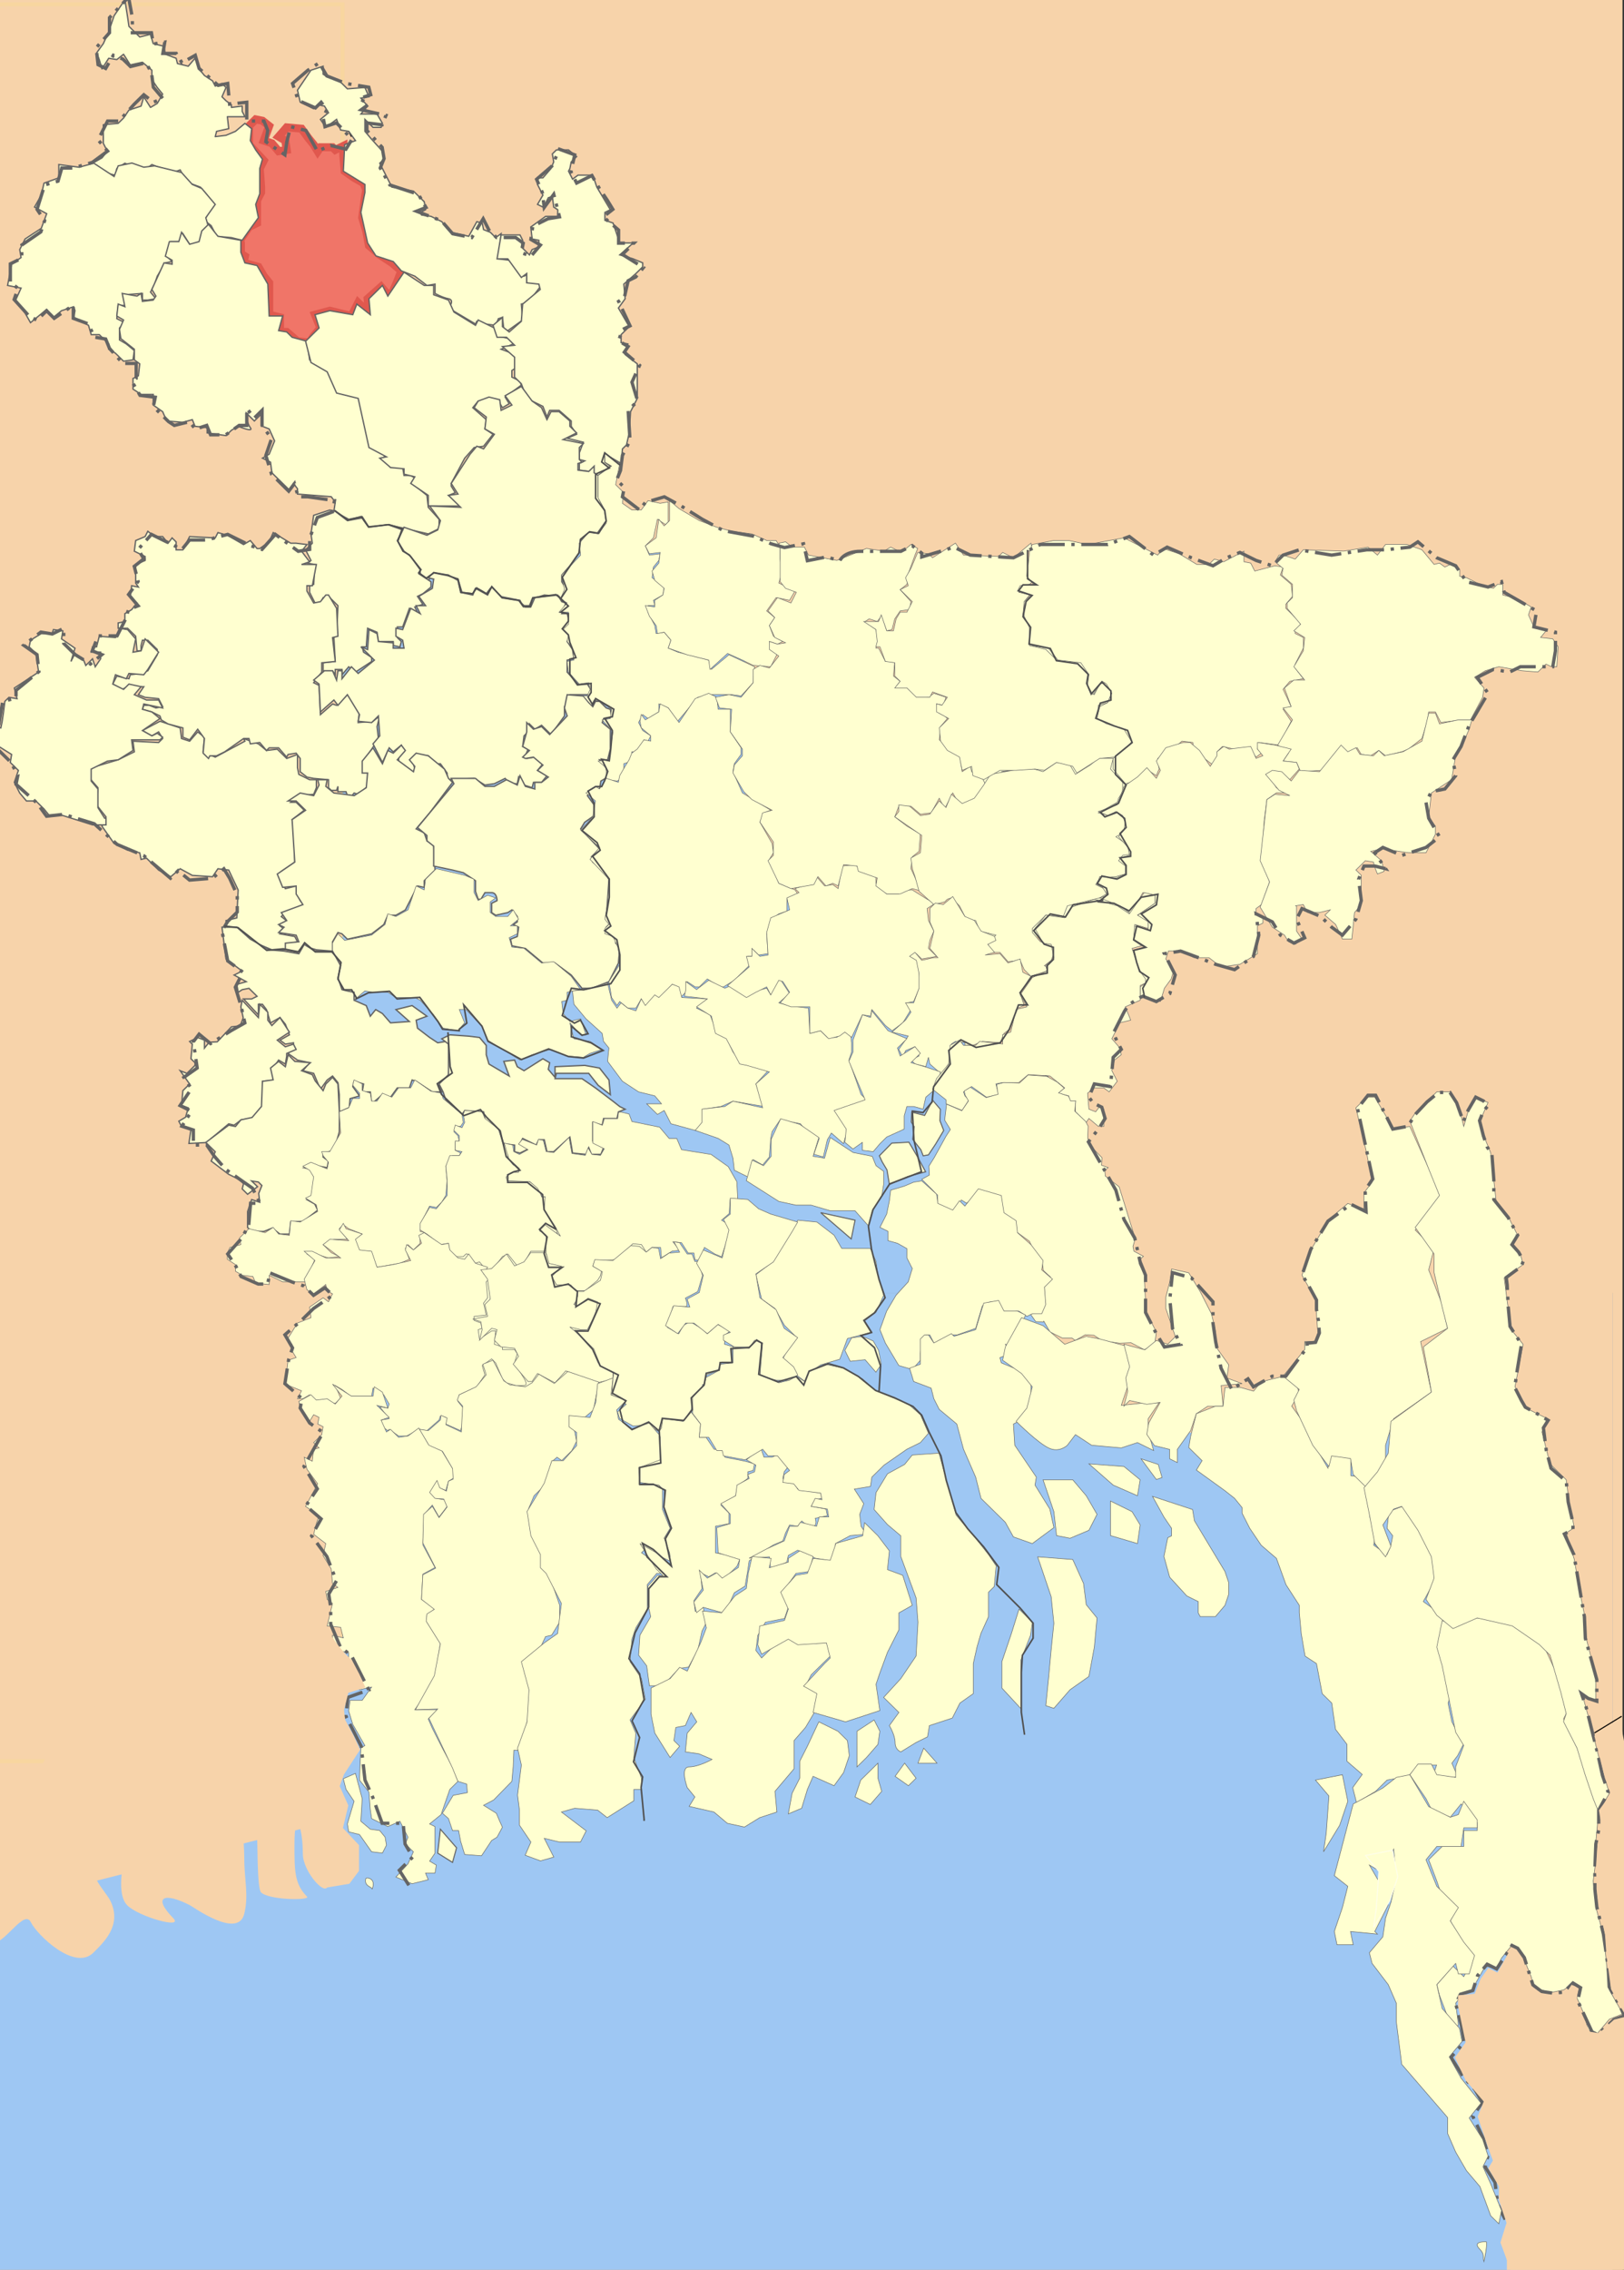<?xml version="1.0" encoding="utf-8"?>
<!-- Generator: Adobe Illustrator 15.0.2, SVG Export Plug-In . SVG Version: 6.00 Build 0)  -->
<!DOCTYPE svg PUBLIC "-//W3C//DTD SVG 1.1//EN" "http://www.w3.org/Graphics/SVG/1.1/DTD/svg11.dtd">
<svg version="1.1"
	 id="svg1895" xmlns:rdf="http://www.w3.org/1999/02/22-rdf-syntax-ns#" xmlns:svg="http://www.w3.org/2000/svg" xmlns:cc="http://creativecommons.org/ns#" xmlns:dc="http://purl.org/dc/elements/1.1/"
	 xmlns="http://www.w3.org/2000/svg" xmlns:xlink="http://www.w3.org/1999/xlink" x="0px" y="0px" width="1530.748px"
	 height="2138px" viewBox="0 0 1530.748 2138" enable-background="new 0 0 1530.748 2138" xml:space="preserve">
<rect x="0" y="0" width="1530.748" height="2138" fill="#333333" stroke="none"/>
<g id="layer2">
</g>
<g id="layer1">
</g>
<g id="layer3">
	<g id="g5728">
		<polyline id="rect2713_1_" fill="#F7D3AA" points="1529.352,2138 -6.081,2138 -6.081,-11.604 1529.352,-11.604 		"/>
		<polygon id="rect2263" fill="#9EC7F3" points="1029.254,1082.936 755.198,1384.848 266.741,967.373 540.795,665.46 		"/>
		<linearGradient id="rect2261_1_" gradientUnits="userSpaceOnUse" x1="93.474" y1="1683.609" x2="1627.129" y2="1683.609">
			<stop  offset="0" style="stop-color:#FFFFFF"/>
			<stop  offset="1" style="stop-color:#000000"/>
		</linearGradient>
		
			<rect id="rect2261" x="-12.774" y="1218.13" fill="#9EC7F3" stroke="url(#rect2261_1_)" stroke-opacity="0.063" width="1532.655" height="922.522"/>
		
			<rect id="rect2205" x="430.305" y="1131.888" fill="#FBFED1" stroke="#FFFF00" stroke-width="3.001" stroke-opacity="0.063" width="177.787" height="185.868"/>
		
			<rect id="rect2203" x="504.407" y="403.714" fill="#FBFED1" stroke="#FFFF00" stroke-width="3.001" stroke-opacity="0.063" width="67.145" height="124.286"/>
		
			<rect id="rect2201" x="910.121" y="575.143" fill="#FBFED1" stroke="#FFFF00" stroke-width="3.001" stroke-opacity="0.063" width="162.857" height="307.146"/>
		<rect id="rect2197" x="240.379" y="519.686" fill="#9EC7F3" width="462.344" height="635.201"/>
		<path id="path1881" fill="#FFFFD0" stroke="#646464" stroke-width="0.5" d="M1398.773,2130.5c-1.313-5.254,0.646-7.355-4-12
			c-6.256-6.255,1.069-7,6-7C1402.609,2111.5,1398.921,2130.131,1398.773,2130.5z"/>
		<path id="path1921" fill="#FFFFD0" stroke="#646464" stroke-width="0.5" d="M350.773,1779.5c0-2.466-7.859-2.564-6-10
			C345.151,1767.991,355.025,1768.871,350.773,1779.5z"/>
		<rect id="rect2269" x="-14.049" y="1641.604" fill="#F7D3AA" width="88.344" height="159.142"/>
		
			<rect id="rect2271" x="127.42" y="1645.164" fill="#CA936A" stroke="#FFFF00" stroke-width="3.001" stroke-opacity="0.063" width="88.571" height="137.144"/>
		
			<rect id="rect2265" x="-12.995" y="4.045" fill="#F7D3AA" stroke="#FFFF00" stroke-width="3.663" stroke-opacity="0.063" width="335.904" height="1654.951"/>
		<rect id="rect6157" x="991.552" y="1155.143" fill="#F7D3AA" width="525.714" height="194.286"/>
		
			<rect id="rect6159" x="1420.352" y="1143.943" fill="#F7D3AA" stroke="#CB9369" stroke-width="3.458" stroke-opacity="0" width="99.543" height="996.686"/>
		<path id="path2259" fill="#F7D3AA" stroke="#CB9369" stroke-width="0.988" stroke-opacity="0" d="M309.092,1709.692
			c0,9.064,0,43.316,0,64.651c0,14.897-23.655-10.679-23.655-28.285c0-26.359-7.885-44.299-7.885-8.082
			c0,25.02,0.214,36.59,11.828,48.489c3.658,3.75-36.162,3.345-43.368-4.04c-3.961-4.061-3.076-53.021-3.941-56.572
			c-4.416-18.104,3.991-40.209,0-56.569c-7.494-30.732-15.771,8.562-15.771,24.245c0,23.515,3.942,34.438,3.942,56.569
			c0,20.896,4.358,34.657,0,52.531c-5.892,24.146-47.862-6.344-51.255-8.082c-24.438-12.521-35.367-7.965-15.771,12.123
			c10.595,10.859-32.771-1.263-43.368-12.123c-11.601-11.891-2.186-47.612,0-56.572c4.841-19.847,0-47.892,0-68.691
			c0-3.802-31.519-8.038-15.771,24.245c8.987,18.426-2.118,46.617-11.827,56.569c-12.959,13.282,6.995,30.502,11.827,40.408
			c11.361,23.294-6.918,39.419-15.771,48.491c-17.916,18.359-53.601-16.938-59.138-28.286
			c-6.051-12.404-22.356,16.841-35.483,20.204c-17.5,4.482-3.94-32.898-3.94-44.449"/>
		<path id="path2172" fill="none" stroke="#000000" d="M19.852,236.313L19.852,236.313z"/>
		<path id="path2170" fill="none" stroke="#000000" d="M324.865,137.454L324.865,137.454z"/>
		<path id="path2173" fill="none" stroke="#000000" d="M331.22,128.694v-7.508h-3.813L331.22,128.694z"/>
		<path id="path3149" fill="none" stroke="#000000" d="M483.729,353.943L483.729,353.943z"/>
		<path id="path3150" fill="none" stroke="#000000" d="M303.26,630.498L303.26,630.498z"/>
		<path id="path3166" fill="none" stroke="#000000" d="M99.917,770.653L99.917,770.653z"/>
		<path id="path3173" fill="none" stroke="#000000" d="M266.404,895.791L266.404,895.791z"/>
		<path id="path3175" fill="none" stroke="#000000" d="M280.384,887.031L280.384,887.031z"/>
		<g id="g5219" transform="matrix(2.542,0,0,2.503,-20.817,-25.226)">
			<g id="g4167">
				<path id="path3168" fill="#FFFFD0" stroke="#646464" stroke-width="0.5" d="M46,321l1.5-3.5L44,313l0.5-6.5l-3-3.5l0.5-4l10-3
					l6-3l-0.5-4l9.5,0.5l1.5-1.5l-1.5-2.5l-2.5,1.5l-3.5-2l6.5-3.5L75,284l0.5,4l3,1l3-3.5l2.5,2l-0.5,5.5l4.5,2l11-6l-0.5-1l5.5,2
					l3,2.5l4-0.5l3.5,3.5l4-1.5v5l0.5,2.5l4,2h2.5v3l-1,2.5l-5.5,0.5l-3,2.5h2l3,3l-4.5,3.5l0.5,2.5l0,0l0.5,13.5l-5,3.5l-1,1.5l0,0
					l2.5,5l4-1l0.5,3l1,2.5l1.5,1.5l-6.5,2.5l-2,2l2.5,2l-3,1.5l2,1.5l-2,1.5l5.5,1l1,2l-4,1l-0.5,2h-5l-7-3l-4.5-4l-2-1l-3.5-1v-2
					l4-1l0.5-10.5l-3.5-7.5l-4-0.5l-2,3l-7.5-0.5L75,337l-3.5,3l-4.5-2.5l-4.5-4.5l-2,0.5L60,331l-4.5-1l-5-2.5L46,321z"/>
				<g id="g4150">
					<g id="g3158">
						<g id="g3153">
							<path id="path4167" fill="#F07568" stroke="#E0584E" stroke-width="3" d="M100.5,57.5L103,55l2.5,0.5l2.5,2l-2,5.5l3,1l2.5,3
								l3-0.5L114,63l-2.5-1.5l3-3.5l5.5,0.5l2.5,3.5l2,2.5L126,67l1-1.5h4.5l1,1l3-1.5v3.5l0.5,6l3.5,2.5l3.5,2l1,2.5l-0.5,3
								l-1,7.5l1.5,5l1,5.5l4,3.5l4.5,3l3.5,3l-1.5,4l-1.5,3.5l-1.5,2l-3-3.5l-5,4.5l0.5,5.5l-4-4l-2.5,5l-8-2l-5.5,1.5l2,5l-2.5,3
								L123,139l-4.5-0.5l-4-3.5H112v-5.5l-4-1v-12l-2-2.5l-2-3.5l-5.5-1.5l0.5-2.5l-1.5-1v-4L97,100l2-2.5l-1.5,2.5l3-4.5l3-1.5
								v-8.5l1.5-3v-2l-0.5-7l1.5-3l-5.5-6V57.5z"/>
							<path id="path2169" fill="#FFFFD0" stroke="#646464" stroke-width="0.5" stroke-linecap="round" stroke-linejoin="round" d="
								M46,36l-1-3.5L44,30l2.5-3.5l2-4.5l2-6l4-6l1,6.5L56,20l4,4l4-1l1,3.5l4,1l0.5,3l4,1.5l0.5,2l4,1l2.5-3l1.5,4l2,2.5l3,2l1,2
								l2.5-1L92,43l-1.5,3.5L92,48l2,1.5v1l4-0.5v2l1,2h-6.5l0.5,4.5l-4.5,1l-0.5,2l4-0.5l3.5-1.5l3.5-3l2.5,2L101,63l2,3.5
								l2.5,3.5l-1,3.5v5V83l-1.5,4l1,5l-2.5,3.5l-3.5,5l-4-1L88.5,99l-2-4L84,93l3-5.5l-2-4l-2.5-3l-4-1.5l-2-2L75,74l-2.5,1
								c0,0-0.625-0.5-2-1c-1.375-0.5-3.5-1-3.5-1l-2.5-1L62,74l-4-1l-3.5-1.5l-3,2L51,76c0,0-1.625-0.25-3.5-1c-1.875-0.75-4-2-4-2
								l-1-1.5l3.5-2l2-2.5l-1.5-3v-7l5.5-0.5l2-2l2-3l4.5-1.5l1-3.5l2.5,4l2.5-1.5l2-3.5l-2-2.5l-2-3v-3.5l-3.5-3l-4.5,1l-2.5-4
								l-2.5,2l-3-0.5L46,36z"/>
							<path id="path2192" fill="#FFFFD0" stroke="#646464" stroke-width="0.5" d="M19.5,131.5L17,127l-3-4l2-4.5l-5-1l1.5-8L16,107
								l-0.5-3l2-4l6-4l2-5.5L21,88l2.5-4.5l1-4.5l5.5-2v-5l7.5,1l5.5-1.5l7.5,5l1.5-4l5.104-1.072L61.5,73l4-0.5l10,2.5l4,4.5
								L83,81l5,6l-3.5,5l1,3.5L83,98l-1,4h-3.5L76,98l-1.5,3h-3l-1.5,5.5l2,2l-2.5,0.5l-3,5l-1,3l-1.5,3l2,2.5l-3,0.5h-2v-2.5
								l-6.5,0.5v4H52l-0.5,5l3,1.5l-2,2v4.5l2.5,1.5l3,2.5l-0.5,3.5L54,146l-3-3l-2.5-1.5v-2L45,136h-3l-1-3.5l-5.5-3L36,127
								l-0.5-1.5L31,127l-3,2.5l-2.5-3L19.5,131.5z"/>
							<path id="path2175" fill="#FFFFD0" stroke="#646464" stroke-width="0.5" d="M134.5,59l-1.5-4l-4,3l-2-3l3-2.5l-1.5-2.5
								l-2.5-0.5l-1.5,1.5l-5-2.5l-1-4.5l5-7.5L128,35v3l1.5,1l4.5,1.5l3,3l6.5-0.5l1.5,3.5l-3,0.5l2.5,3l-2.5,3h6l2,3.5l-0.5,1.5
								h-3l-3-3v4.5l2.5,3l4,4.5l0.5,3l-1.5,1.5l4.5,9l8,1.5l4,4l0.5,3l-2,1l0.5,1l3.5,0.5l4,2l3.5,4L182,99l3-5.5l2,0.5l0.5,2.5
								l2.5,1l2,2l2-1.5l-1,9.5l4,0.5l5.5,6l1-0.5v3h4.5l0.5,1.5l-4.5,6l-2.5,0.5l0.5,6l-5.5,4L195,134l-0.5-4.5L193,130l-1,2.5
								l-4-0.5l-3-1l-0.5,1l-10-6c0,0,2.5-3,0-3.5s-5-2-5-2V117l-3,0.5L162,114l-5-2l-3-3.5l-6.412-2.12l-3.088-4.88L142,90l1.5-7.5
								v-3l-8-5l0.5-10l4-1.5l-2.5-3.5L134.5,59z"/>
							<path id="path2174" fill="#FFFFD0" stroke="#646464" stroke-width="0.5" d="M85.5,94.5L83,97l-1,4l-3.5,1l-3-4.5l-1,3.5H71
								l-1.5,5.5L72,108v1.5l-3-0.5l-4.5,10l1.5,2.5l-1,1.5l-4,0.5l-0.5-3l-1.5,1l-5.5-1l1,5l-2.5-1l-0.5,4.5l2.5,1.5l-1.5,3.5
								l0.5,3.5l5,4v4l2,1.5l-0.5,4.5l-2,1v4l3,2H65v4l3.5,2.5l1.5,3.5l6,0.5l3.5-1l1,2.5L85,171v2l7,1l2-2l2.5-1.5
								c0,0,6,2.5,4.5,0.5c-1.5-2-1.5-5.5-1.5-5.5l3,3l3-3v5l2.5,1l2,4.5l-2,5l-2.5,1.5l3,1.5l0.5,4l6.5,6.5l1.5-2.5l1.5,2v2l12.5,1
								l1.5,2l-0.5,3.5l5.5,3l5-1l2.5,4l7-1l15,3.5l4-2v-3.5l-4-4.5l-0.5-4.5L161,192l1-2l-1.5-1H158l-0.5-3H153l-3-3.5l1.5-1l-5-3
								l-3.5-14l-2-5l-7.5-1.5l-3.5-8l-7-4.5l-1-7l-5.5-1.5l-2-2l-3-0.5l1.5-5.5h-5l-0.5-12l-4-7l-4.5-1l-1.5-4v-4.5L89,99
								L85.5,94.5z"/>
							<path id="path2176" fill="#FFFFD0" stroke="#646464" stroke-width="0.5" d="M167,200.5v-4l-6.5-4.5l1.5-2.5l-4-1v-2l-5-0.5
								l-4-3.5l2.5-0.5l-6.5-3.5l-4-18.5l-8-2l-3.5-8l-6-3.5l-2-8l5-5l-1.5-5l5.5-1.5l8.5,1.5l1.5-4l5,4l-0.5-6l5-5l2,4l6-9l7.5,5
								h3.5v3.5l5.5,2l2,4.5l8,5l1-2l6,3l1.5,1.5l-0.5,1.5l4.5,1l1.5,2l-4.5,2l4,1.5l1.5,2v3.5l-1.5,1v2.5l3,1.5l0.5,1.5l-2,1.5
								l-4,3l1.5,2.5l-2.5,1.5L193,161l-3-1l-0.5,1.5l-4-0.5l-2,2.5l5,4.5l-0.5,3.5l3,2l-3.5,4.5l-3.5,0.5l-3.5,4l-5,9.5v1l1.5,2.5
								l-2.5,1l5.5,4H167z"/>
							<path id="path3151" fill="#FFFFD0" stroke="#646464" stroke-width="0.5" d="M199,148v-3.5l-4.5-4l4.5-0.5l-3-3h-3.5l-1.5-4.5
								l3.5-3v3.5l2.5,2l4.5-4l0.5-6.5l6.5-5.5l-0.5-2l-4.5-0.5V113l-2,1.5l-5-7h-4l1.5-9h7l1,2l-0.5,2.5l3,3l1-2l2.5-1v-2.5
								l-2.5-0.5l-0.5-4.5l5.5-4h4.5V89l-1.5-1l-0.5-4l-1.5,0.5l-1,2l-1,1.5l-2-1l2-3.5l-1-2l-1-2V77h2l3-3.5l1-2.5l-0.5-3l1.5-1.5
								h4.5l3,2.5l-2,2l-0.5,2.5l-0.5,1l1.5,3l2-1.5h5.5l1.5,4.5l5,8.5l-2,1v3l3,1l2.5,7.5h5l-5,4.5l5,1.5l3.5,1.5v1.5L244,113
								l-4.5,4l0.5,5.5l-2.5,3.5l2,3.5l2,3.5l-3,3v3l2.5,0.5l-1,4l4.5,3.5v13l-2.5,5l-0.5,8l-1,4.5L239,179l-0.5,5.5L236,183l-3.5-2
								v3l2,1.5L230,189l-2-0.5v-2l-1,1l-4-0.5v-2.5l2-1l-2-0.5v-2.5l1.5-4l-6-1.5l3.5-1.5l-2-3v-2l-4.5-4H212l-1,2.5l-1.5-4l-6-3
								l-2-5.5L199,152V148z"/>
							<path id="path2177" fill="#FFFFD0" stroke="#646464" stroke-width="0.5" d="M158,208.5l8.5,3l4-2l1-3.5l-4-5.5L179,201
								l-4.5-4.5l3.5-0.5l-2.5-4l7-11l2.5-3l2.5,1l4-5.5l-3.5-2l0.5-4.5l-4.5-3.5l1.5-2.5l4-1.5l4,1l0.5,4l4-2l-2.5-3.5l6-3.5l4,5.5
								l3.5,2.5l2,4.5l1.5-3h3l4,3.5v2l2.5,2.5l-5,2.5l7.5,1.5l-1.5,1.5v4.5l1,1l-1.5,0.5v2.5l4,0.5l2-2v2.5l1.5,1v8l2.5,5.5
								l0.5,3.5l-3.5,5l-2.5-0.5l-3.5,3L223,218l-3.5,5l-3,3.5v2.5l1.5,2.5l2,0.5l-2.5,1.5l-1,3l-1-2L210,234l-4.5,1.5l-1,2.5H202
								l-1-2l-7.5-1.5l-2-2.5l-1.5-0.5l-1.5,2L186,232l-1.5-0.5l-1,2l-4-0.5l-1.5-5h-2l-1.5-1.5L169,226l-2,2.5l-3-2.5v-1.5l-4-5.5
								h-1.5l-2-2.5l-1-2.5L158,208.5z"/>
							<path id="path3152" fill="#FFFFD0" stroke="#646464" stroke-width="0.5" d="M132.5,259l-0.5-9l1-1l0.5-11l-3-3H128l-1,2h-2
								l-2-4v-2.5l1.5-0.5l0.5-7.5l-3-0.5l1.5-1l-2-4l2.5-2.5l-0.5-3.5l1-7l6-2l2,0.5l4.5,3.5l5.5-1l2.5,3.5l7-1l5.5,2l-2,4l2.5,4
								l2.5,2l3.5,5l-0.5,1.5l4.5,3v2l-3,2.5l-2,1l2,3l-3,1l1,2l-3-1.5l-2.5,7h-2v4l1.5,1.5l-0.5,2L154,253v-1.5h-5.5L148,248
								l-3.5-1.5l-0.5,7h-1.5l0.5,2l3,2v1.5l-4.5,3l-1.5,1l-2.5-2l-2.5,3v-2h-2.5v2l-1-1.5H128v-3L132.5,259z"/>
							<path id="path2179" fill="#FFFFD0" stroke="#646464" stroke-width="0.5" d="M127.5,263v-3.5l5-0.5l-1-9l2-0.5L133,239l-3-5
								h-1l-2,2.5l-2.5,0.5l-2.5-4.5v-2h2l1.5-8H120l3-1l-3-4l2-2.5l-4-0.5h-2l-6.5-4L108,214l-3.5,2.5h-1l-2.5-3l-2.5,1.5l-6-3.5
								l-3.5-1l-1,2l-9.5-0.5l-2.5,5h-2.5v-3l-1.5-1.5l-1.5,2l-2-2.5h-3l-2.5-2l-1,2l-3.5,1.5l0,0l-0.5,4l4,2v1.5l-3.5,1.5v7l1,1.5
								l-2.5-0.5l-0.5,4.5l2.5,2l-2,2.5l-2.5,1.5v3l-2.5,0.5v2h3.5l3,3L59,255h1.5v-2l0.5-2h2l3.5,3.5v2l-3.5,6l-2.5,1l-4,0.5
								l-0.5,1.5l-4.5-1l-1.5,3l3.5,2l2-1h6l-2,3l2.5,1l5,0.5l1.5,3l-2.5,0.5l-2.5-1h-2L61,277l3.5,1l3,1.5L68,281l2.5,1.5L76,284
								v3.5l2.5,1l3-4L84,288l-0.5,5.5l2,2l0.5-1h2.5l3-1.5l7-5h2l0.5,2l3.5-0.5l0,0l2.5,3l1-1h3.5l3,3.5l0.5-1l3-0.5l1.5,2v5l2.5,2
								l2.5,0.5l5.5,0.5v3l1,1h2l0.5-1.5v2h3l1,3l2-2.5l1.5,0.5l3.5-3v-5l-1.5-1v-3.5l4-6l1.5-2.5l-0.5-4.5l1-4l-2.5,2L141,282
								l0.5-4.5l-3.5-6h-1l-4,4l-1.5-0.5l-4.5,4l-0.5-11l-2-1L127.5,263z"/>
							<path id="path2180" fill="#FFFFD0" stroke="#646464" stroke-width="0.5" d="M67.5,280.5l-3-2.5l-3.5-1l0.5-2l7,1.5l-1.5-3
								h-4.5l-4.5-2l2.5-3l-4.5-1l-2,2l-4-2l1-3.5l4,1.5l1-2l5.5,0.5l1.5-2l4-6.5l-5-5l-1.5,4.5l-3,0.5l1-5l-3-3.5l-3-0.5L51,250
								l-6-0.5l-1,4h-1.5l-0.5,2h3.5v2.5l-2,3l-1-3l0,0l-2.5,2.5l-1-2.5l-3-2l-1.5,3l1.5-5l-5-3.5l0.5-3L28,247l-0.5,1.5h-4l-4,2.5
								l-0.5,2.5l2.5,2.5l1,7l-9,6l1,4l-3-0.5L10,274l-0.5,4L9,281.5L8.5,284L6,283.5L3.5,285l1.5,1.5l2.5,2l-0.5,2l5.5,3.5l-0.5,3
								l3,3l-1.5,4.5l2,4l2.5,3h3.5l3,3l2,2.5l3.5-0.5l12.5,4h5V318H47l-2.5-4v-7l-2.5-3v-4.5l6-3l4-0.5l0,0l5.5-3.5l-0.5-4h10.5
								l1-1l-2-1.5l-2,1l-3.5-2L67.5,280.5z"/>
						</g>
						<path id="path2184" fill="#FFFFD0" stroke="#646464" stroke-width="0.5" d="M127,278l-0.5-10.5l-2-1.5l4-3.5h3l1.5,3.5
							l0.5-3.5h1.5v3l3.5-4.5l2.5,2.5l6-5l-5-5l2.5,1l0.5-7.5l3,1.5l0.5,3l5.5,0.5v2h4l-0.5-3l-2.5-1.5v-3l2.5,0.5l3-8l3.5,2l-1.5-3
							h3.5l-2.5-3.5l5-3l0.5-3.5l-2-0.5l2-2l5.5,1l3.5,2l1,4.5l4.5,1l1-2.5l4.5,2.5l1.5-3l4,4l6,1l2.5,2.5h2l1.5-3.5l8.5-1l1.5,2.5
							l1.5,0.5l-1.5,4h2l1,3.5l-2,3l2,1.5l-1,2.5l2,3l0.5,3.5l-2.5,0.5v4.5l4,4.5h3.5l1.5,2.5l-1,1.5h-7l-1,1.5v3h-1v3.5l-5,7
							L209,283l-2.5,1.5l-2-2v2.5l-2,2l-0.5,4l2,1l-1,2.5l0.5,1l3-0.5l3,2.5l-2,2.5l3.5,2l-2,2.5h-3l-0.5,2l-3-1l-2-3L200,305h-3
							l-1.5-2l-4,2l-3.5,0.5l-4-2.5l-10,0.5V301l-2.5-3.5H170l-3-3l-4-0.5l-2,1.5l1,4l-0.5,1.5l-5.5-4.5v-2l2-1.5l-1-2.5l-3,2.5
							l-1.5-1.5L150,297l-3.5-7l2.5-3l-0.5-7.5L146,282l-5-0.5l0.5-2.5l-4.5-7.5l-3.5,4l-1.5-2L127,278z"/>
					</g>
					<path id="path3179" fill="#FFFFD0" stroke="#646464" stroke-width="0.5" d="M114,367.5V365l5-0.5l-1-2.5l-6.5-1l2-2l-2-1l3-1.5
						l-2-3l8-3l-2.5-4v-3l-5,0.5l-2-5l6.5-4.5l-1-16l5-3.5l-3.5-3.5h-3l4.5-3l5,1l2-4l-0.5-2h3.5L129,306l3,2.5l4,0.5l3.5,0.5l4.5-3
						l0.5-5.5h-2v-4.5l4-5l3.5,6l2-5l2,1l3-3l1.5,2l-3,3.5l6,4.5l0.5-2l-2-2.5l2.5-2.5l4.5,1l3,2.5l3,2.5l1.5,3.5l1.5,1.5l-8.5,11.5
						l-5,6l3,1.5l1,3l2.5,1.5l0.5,9.5l-4,4v2.5l-2.5-0.5l-4.5,9l-3.5,2h-3l-1.5,3.5l-4.5,3.5l-9,2l-2-2l-1.5-0.5l-2,3.5v3.5l-6-0.5
						l-5-1.5l-2,2.5L114,367.5z"/>
				</g>
			</g>
			<path id="path4248" fill="#FFFFD0" stroke="#646464" stroke-width="0.5" d="M169,336v-7.5l-2.5-2v-2l-3.5-3l13.5-16.5l-1-2h9
				l3.5,3h3.5l4.5-2.5l4,2l1-3.5l2,4l3.5,1v-2.5h2.5l2.5-2l-4-2.5l2-2l-3.5-3l-3,0.5l-1-0.5l2.5-2.5L202,291l1.5-5.5V282l2.5,2.5
				l3-1l3,3l6.5-7l-1-3l1-5l6,0.5l2,2.5l1.5,1.5l1-2h1.5l2.5,2.5l1.5,0.5l0.5,3l-3,0.5l-0.5,1.5l3,2.5v7.5l-1,4h-3l2.5,3l0.5,3.5
				L231,304l-0.5,3l-2-0.5l-2.5,3l2.5,3.5v4l-3.5,2.5l-1.5,2.5l7,7.5l-3,3l0.5,2l3.5,2.5l2.5,4l-1,14.5l1.5,2L233,359v2l1.5,0.5l2,2
				v1.5l1.5,1.5l-0.5,6l-3.5,7l-6.5,2.5H224l-4-5l-6-4.5h-4.5L203,367l-5-1l-0.5-2.5l2.5-1l0.5-3.5l-2-1l1.5-1v-2l-2-2.5l-1.5,1
				l-4.5,1l-1.5-1V350l2-1c0,0,0-3-2-3c-2,0-2.5,0-2.5,0l-1.5,2.5h-1l-1-3v-4l-4.5-3l-4-1L169,336z"/>
		</g>
		<path id="path5240" fill="#FFFFD0" stroke="#646464" stroke-width="0.5" d="M313.428,897.043v-8.76l5.083-8.76l6.354,6.257
			l25.417-5.006l12.709-10.014l2.542-10.011l7.625,2.503l11.438-6.258l7.625-22.524l7.626,3.756l1.271-10.013l10.167-10.011
			l26.688,6.257l8.896,3.754v12.517l3.813,7.509l8.896-5.006l7.626,2.503l-5.084,3.754v10.011l5.084,3.755h11.438l5.084-6.258
			l5.083,8.76l-7.625,6.26h6.354v7.509l-7.626,3.754l2.542,8.76l11.438,1.252l16.521,13.767l11.438-1.25l16.521,13.765l8.896,12.514
			l-12.709,2.503v7.512l-5.083,1.25l1.271,11.264l6.354,7.508l10.167-2.502l5.084,15.017h-5.084l-10.167-11.263l3.812,15.02
			l15.251,2.502l11.438,7.509l-11.438,3.754l-6.354,3.755l-15.251-1.252l-15.25-6.257l-17.793,5.006l-11.438,5.005l-30.502-18.771
			l-5.084-12.515l-15.25-16.268h-6.354l5.083,12.514l-6.354,7.508l-13.979-2.503l-8.896-12.514L396.032,942.1l-5.083-2.505h-17.791
			l-7.625-5.006h-13.979l-7.625-1.251l-10.167,8.762v-6.259l-10.167-3.755l-5.083-10.011l2.542-16.269L313.428,897.043
			L313.428,897.043z"/>
		<path id="path4161" fill="none" stroke="#000000" d="M552.355,1015.924L552.355,1015.924z"/>
		<g id="g7076" transform="matrix(2.542,0,0,2.503,-20.817,-25.226)">
			<path id="path3188" fill="#FFFFD0" stroke="#646464" stroke-width="0.5" d="M90.5,359H96l5,4.5l7,4l5.5,0.5l5.5,1l2-3.5l4,2.5
				h6.5l3,5.5l-1,4.5l1.5,4.5l2,0.5l2.5,0.5v3l4.5,2l1.5,4l2-2.5l2.5,1.5l3,3.5l7-0.5l-5-4.5l6-1.5l5.5,4l-4,1.5l0.5,3l4.5,3.5l3,2
				l3-0.5l2,1l-0.5,4.5l-0.5,7l-3.5,4l1,2.5h-3.5l-6-4l-1.5-0.5l-1,3h-4.5L153,423l-3-1l-4,3.5l-0.5-4.5h-3l0.5-3l-3.5-1l-0.5,2
				l2.5,3.5l-3.5,1l-0.293,3.384L134,428.5V422l-0.5-4.5l-2-2.5l-2,1.5L127,420l-2.5-6l-4-1l2.5-3l-4.5-1l-3.5-2.5l2-2v-2l-3,0.5
				l-2-1.5l3.5-2l-1.5-4l-2-2.5l-3.5,2l-1.5-5l-1.5-2H104v4l-5.5-6h3l2-1l-3-3l-2.5,0.5l-1.5,1l-0.5-3l3.5-1L95,377l3-1.5l-6-4.5
				L90.5,359z"/>
			<path id="path4163" fill="#FFFFD0" stroke="#646464" stroke-width="0.5" d="M174.5,409.5V403l-2.5-2l3-1.5l7,0.5l4,0.5l2.5,3v3.5
				l1,3.5l7.5,4.5l-2-5.5l4-0.5l1,2.5l2.5,1.5l7-4.5l2.5,1.5l-0.5,2.5l2.5,3v-4l11-0.5l5.5,1l3.5,4.5l0.5,5.5l-4.5-3.5l-3.5-4.5h-12
				l-0.5,2h10l5,3.5l6.5,5l2.5,2l2,1l-2.5,1L237,431h-5l-0.5,2.5l-3.5-1v7l4,2.5l-1,2.5h-3.5l-1-2.5l-1,2.5l-5-0.5l-1-6l-6,5.5H211
				l-1-4.5h-2l-1,2l-5-2.5l-1,2l3,2l-3,1.5l-2-0.5V441l-4-0.5l-2-5.5l-5-3.5l-0.5-3l-7-0.5l-1,1.5l-6-5.5l-1-3l-1.5-3l3.5-3.5V409.5
				z"/>
			<path id="path5134" fill="#FFFFD0" stroke="#646464" stroke-width="0.5" d="M98,386.5l6,6.5l0.5-5l3,3v3l1.5,2l3-3l3.5,5.5
				l-4.5,3l3,2.5l3-1l1,2l-3.5,1.5v1l-0.5,3l-2.5-1.5l-2,3l0.5,4.5l-4.5,0.5l0.125,9.5l-4.125,4.375l-3.875,0.625l-2.625,2l-2-0.5
				l-6.5,5.5l-1,1.5l-7.25,0.375L79,435l-3.5-1l-1-2l2.5-1.5l1-3.5l-2.5-1l0.5-5.5l2.5-2.5l-3.5-5l2.5,1l3-3v-1l-1.5-1.5l0.5-5.5
				l-1-1l3-1.5l2.5,1v3l1.726-2.205l3.024-0.17L94,396.5l3.25-0.375l1.125-3L97.5,389L98,386.5z"/>
			<path id="path6105" fill="#FFFFD0" stroke="#646464" stroke-width="0.5" d="M84.5,440l8.5-6.5l2.5,0.5l2-2.5l4.177-0.914
				l3.47-4.147L105.5,417l3.97-0.561L108.5,412l3-2.5l2.5,2l1.03-4.531l2.47,2.53l5.768,0.5L120,413l4,1.5l1.061,2.323L128,420.5
				l1-2.5l2.5-2.5l2,2.5l0.561,11.353L134,436l-1.5,5.5l-1.291,1.739L128,444v1.5l2,1.5l-0.5,2.5l-5.5-1l-3,1l2.341,0.573L125,453.5
				l-0.5,7l-2.5,1l2.912,1.674L126,465.5l-5.384,4.207L116,469.884l-0.5,4.616H112l-2.853-2.263L106,473.5h-4.5L100,472v-6l1.5-4.5
				l3,1l-0.384-3.323l1.177-2.97L104,454.884l-2.5-0.384l2.177,2.146L100,459.5l-2-2l0.5-2l-1.738-1.616l-3.787-1.899L86.5,447
				l1.5-3.5L84.5,440z"/>
		</g>
		<path id="path7082" fill="#FFFFD0" stroke="#646464" stroke-width="0.5" d="M234.632,1157.331l15.25,3.754l7.625-5.005
			l5.083,6.257l10.167,1.251l1.271-13.765l8.896,1.251l16.521-10.012l-1.271-6.26l-10.167-6.257l5.083-2.502l2.542-17.52
			l-3.813-6.26l-6.354-3.755l7.625-3.754l15.251,6.257l1.271-6.257l-5.083-6.257l-1.271-3.754h7.625l10.167-17.521l-1.271-20.021
			l8.896-3.754l3.812-8.762h6.354v-5.007l-6.354-7.508l1.271-5.006l7.625,3.755v6.257l7.625,2.502l1.271,7.512h5.084l5.083-7.512
			l8.896,3.757l6.354-8.762h11.438l3.812-7.509l15.251,10.669l10.167,1.845l1.271,5.007l17.793,15.019l1.271,7.508l-2.542,3.755
			h-3.812l-2.542,5.006l3.812,3.757l1.271,5.005l-3.813,1.252v7.508l5.083,2.503l-1.271,2.503h-6.354l-6.354,10.012l1.271,13.768
			l-1.271,13.765l-3.813,6.259l-5.084,5.007l-6.354-1.252l-7.625,15.018l-1.271,8.76l5.083,1.251l-5.083,3.754v6.258l-6.354,6.259
			l-5.083-5.007l-2.542,3.755l3.812,10.012l-8.896,3.755l-21.604,3.754l-6.354-15.017h-10.167l-5.084-11.265l7.625-5.006
			l-12.709-5.006l-5.083-3.754l-3.813,3.754l7.625,10.012h-12.709l-10.167,5.006l7.625,7.51l7.625,3.755l-10.167,1.251
			l-16.521-5.006l-3.813,1.252l7.625,5.005l-3.812,8.76l-3.813,6.257l-1.271,6.258H266.4l-12.708-6.258v8.763l-12.709-1.252
			l-2.542-6.259l-10.167-1.252l-6.354-3.754v-6.257l-7.625-5.006v-6.257l2.542-5.005l10.167-2.503l-1.271-6.259L234.632,1157.331
			L234.632,1157.331z"/>
		<path id="path8053" fill="#FFFFD0" stroke="#646464" stroke-width="0.5" d="M402.39,1162.336l-6.354-3.754v-6.258l8.896-15.019
			l6.354,1.251l10.167-12.514v-15.017l-1.271-12.517l3.812-10.012h8.896l2.542-3.754l-6.354-1.251v-8.76h3.813v-5.007l-5.084-5.008
			l1.271-5.005l6.354,2.503l2.541-5.006l-1.271-7.509l1.271-3.754l16.521,1.252l2.541,6.257l12.709,10.011l3.813,12.517l5.083,6.257
			v8.76l5.084,6.257l5.083,2.503v5.006h-6.354l-5.083,3.755l1.271,3.756h19.062l10.167,6.257l2.542,8.76h3.813v13.766l8.896,13.769
			l2.542,7.508l-11.438-7.508l-5.083,5.005l6.354,2.503v16.268h-15.251l-6.354,11.266l-6.354,2.503l-8.896-11.263l-5.083,2.503
			l-7.626,10.011l-5.083,2.503h-2.542l-6.354-7.508l-3.812,1.251l-7.626-8.76h-1.271l-2.542,2.503h-6.354l-6.354-5.007l-1.271-7.51
			l-7.625,1.251L402.39,1162.336L402.39,1162.336z"/>
		<path id="path2204" fill="#FFFFD0" stroke="#646464" stroke-width="0.5" d="M286.739,1204.883l10.167-17.52l-10.167-8.76h7.625
			l12.709,6.258h13.979l-16.521-12.518l6.354-5.005l17.792,1.251l-8.896-10.011l3.813-6.257l2.542,5.005l15.25,5.006l-6.354,5.006
			l3.813,10.013l11.438,1.252l5.084,15.017l15.25-2.503l16.521-3.754l-5.083-10.014l1.271-5.006l6.354,5.006l7.625-6.257
			l-2.542-7.509l5.084-2.503l16.521,11.263l6.354-1.251l1.271,6.257l7.626,7.51l6.354,1.252l3.812-5.008l6.354,8.763l11.438,3.754
			l-3.812,6.257l6.354,3.755l-3.812,3.754l1.271,15.017l-3.812,5.009l2.542,11.262l-11.438,1.252v3.754l6.354,2.503l1.271,5.005
			l-3.812,1.252l1.271,8.763l11.438-7.512h3.812l-1.271,12.517l7.626,2.503v2.503h11.438l2.542,3.754l-2.542,8.76l7.625,12.517
			c0,0,6.354,8.76,1.271,8.76c-5.084,0-7.626,0-7.626,0l-8.896-2.503l-3.812-3.754l-6.354-15.02l-3.812-3.754l-8.896,6.257
			l2.541,8.76l-7.625,11.265l-16.521,7.509l-1.271,6.257l5.083,6.257l-1.271,16.271l-1.271,5.005l-13.979-6.257v-6.257l-5.084-1.251
			l-1.271,3.754l-11.438,10.011l-7.625-1.251l-11.438,6.257h-7.625l0,0l-8.896-6.257l-1.271,1.251l-5.083-3.754l-1.271-6.257
			l7.625-1.252l-8.896-11.262l7.625,1.25l1.271-3.756l-5.083-8.76l-10.167-6.257l-1.271,7.508h-19.697l-8.263-6.257l-6.354-3.754
			l0,0l5.083,11.888l-5.083,5.007l-19.063-2.504l-5.084-5.631l-6.354,3.754h-5.083l3.812-7.508l-15.251-6.257l2.542-22.525
			l7.625-2.503l-3.812-6.257v-6.257l-5.083-3.754l10.167-16.271l12.709-5.005l-1.271-10.011l12.709-8.76l5.083,3.754l3.813-7.51
			l-5.083-2.502l-1.271-6.259l-11.438,8.762l-6.354-3.755L286.739,1204.883L286.739,1204.883z"/>
		<path id="path2205" fill="#FFFFD0" stroke="#646464" stroke-width="0.5" d="M459.578,1204.883l-6.354-8.76l10.167-1.251
			l10.168-10.012l3.812-3.754l7.625,11.263l8.896-3.754l6.354-8.76h13.979l3.812,10.011h10.17l1.271,2.503l-8.896,10.011
			l3.812,7.509h13.979l6.354,7.511v5.006l-3.812,6.257l3.812,1.251l8.896-6.257l10.166,1.252l-1.271,8.759l-3.813,8.76
			l-5.084,10.015h-6.354l-10.166-2.506l16.521,13.768l5.084,7.509l5.084,12.515l13.979,8.762v6.257l-3.812,1.252l-11.438,2.502
			l-29.229-11.265l-10.166,11.265l-16.521-8.762l-5.084,7.511h-3.813l-13.979-16.271l5.082-7.508l-3.813-7.508l-12.709-1.252
			l-6.354-6.257l2.541-10.013l-5.084-1.252l-11.438,11.265l2.542-10.013l-1.271-7.51l-7.625-2.503l13.979-2.502l-2.542-11.263
			l5.084-5.006L459.578,1204.883L459.578,1204.883z"/>
		<path id="path2206" fill="#FFFFD0" stroke="#646464" stroke-width="0.5" d="M313.428,1303.743l8.896,11.262l-6.354,7.509
			l-7.625-5.006l-10.167,1.252l-5.083-5.006l-11.438,6.257l2.542,10.011l7.625,8.763l3.812-6.259l5.083,2.505l-1.271,6.257
			l5.083,2.503l-1.271,7.508l-7.625,7.509l5.083,5.008l-5.083,1.25l-1.271,11.265l-7.625-3.754l2.542,11.262l10.165,13.766
			l-11.438,21.273l12.709,8.76l-2.542,7.508l-2.542,10.014l11.438,8.761l-2.542,11.262l7.625,12.516l1.271,13.767l5.083,3.754
			l-11.438,3.755l1.271,7.508l5.083,3.754l-5.083,21.274l12.708,1.251l2.542,10.011l-10.167-2.503v6.257l7.625,8.762l7.625,1.252
			v11.263l8.896,7.509l1.271,16.269l11.438-2.504l-8.896,12.518h-11.438l-1.271,10.011l3.812,12.514l11.438,20.022l-3.813,2.503
			l-1.271,30.033l8.896,11.262l1.271,16.269l1.271,8.763l15.251,7.508l11.438-5.006l7.625,15.017l-2.542,6.26l7.625,7.509
			l-5.083,11.263l-11.438,12.514l15.25,6.259l15.251-3.755l-2.542-6.258h8.896l1.271-7.509l-6.354-3.754l5.084-7.51v-25.026
			l-5.084-2.503l10.804-8.76l8.261-23.775l7.626-7.509l-3.812-11.266l-10.166-18.771l-10.168-20.022l-3.813-8.76l8.896-8.759
			h-21.605l12.709-17.521l6.354-13.767l5.084-31.284l-12.709-20.021v-6.259l7.625-6.258l-12.709-8.76l1.271-23.775l11.438-6.258
			l-11.438-21.271l1.271-28.782l7.625-8.759l6.354,11.262l7.625-10.011l-2.541-6.257l-7.626-1.251l-5.083-5.007l5.083-10.013
			l2.542,5.006l6.354,2.505l2.543-8.763l6.354-3.754l-1.271-6.257l-11.438-18.771l-12.709-6.259l-6.354-11.264l-2.543-3.755
			l-10.166,7.509l-8.896,1.251l-7.625-7.508l-3.812,2.503l-5.084-11.263l7.625-2.503l-11.438-11.265l10.167,2.504l-5.083-15.019
			l-7.625-5.005l-1.271,8.761H331.22L313.428,1303.743L313.428,1303.743z"/>
		<path id="path2208" fill="#FFFFD0" stroke="#646464" stroke-width="0.5" d="M335.031,1670.396l-11.438,5.007l2.542,10.012
			l7.625,11.262l-6.354,21.273l1.271,7.509l10.167,2.503l11.438,16.268l10.167,1.252l3.813-7.509l-1.271-7.509l-5.084-6.257
			l-8.896-1.251l-8.896-7.509l1.271-21.273L335.031,1670.396L335.031,1670.396z"/>
		<path id="path3186" fill="#FFFFD0" stroke="#646464" stroke-width="0.5" d="M427.173,1393.216l-4.448,1.877l-1.905,9.386
			l-6.354-3.129l-2.542-6.883l-6.99,11.263l5.085,5.632l8.261,0.625l3.177,7.512l-7.625,10.011l-6.354-10.637l-8.262,7.508
			l-0.638,26.905l12.073,23.773l-12.073,6.257l-1.271,23.15l12.072,9.386l-6.99,4.379l-0.635,6.886l13.344,21.271l-5.719,30.033
			l-17.792,31.91l20.97-0.625l-8.262,8.76l22.239,46.926l5.083,12.518l8.263,2.503l0.636,8.134l-13.345,2.503l-10.167,16.896
			l5.721,5.005l3.812,11.263h5.721l1.904,10.011l3.813,12.518l15.888,1.251l9.53-14.394l5.084-3.129l5.084-9.385l-2.541-5.632
			l-3.179-7.509l-12.073-7.511l9.531-5.006l17.157-17.519l1.271-13.769l0.636-15.643h5.084l8.896-32.535l0.636-25.653l-5.72-23.773
			l17.157-16.896l3.812-8.135l5.719-1.251l7.626-12.514v-15.646l-11.438-33.161l-6.354-3.129v-15.017l-8.896-18.771l-2.541-21.271
			l5.083-11.892l10.167-10.011l6.354-21.896l5.084-4.38l4.448,3.129l9.531-9.389l4.447-8.76l-1.906-10.011l-3.813-3.754v-8.136
			l13.347-0.627l8.261-6.883l5.084-26.279l-29.23-10.011l-12.709,11.263l-14.613-8.76l-6.354,8.135l-6.354,3.756l-14.614-1.877
			l-5.72-3.756l-10.167-19.396l-9.532,3.754l3.179,10.012l-9.532,11.265l-15.886,7.509l-1.906,5.005l5.083,5.632l-1.271,24.401
			l-14.614-6.882l1.271-6.259l-5.721-2.504l-0.636,4.381l-11.438,10.013l-8.263-1.251l8.896,15.016l12.709,5.632l9.531,16.271
			L427.173,1393.216L427.173,1393.216z"/>
		<path id="path4157" fill="#FFFFD0" stroke="#646464" d="M415.099,1722.956l-2.541,22.522l13.979,8.762l3.813-13.768
			L415.099,1722.956L415.099,1722.956z"/>
		<path id="path5128" fill="#FFFFD0" stroke="#646464" stroke-width="0.5" d="M475.24,1076.745l8.088,1.77l0.897,6.193l5.394,2.654
			l8.089-4.424l-8.985-5.312l3.595-4.424l13.479,5.312l1.797-5.312l4.493,0.885l2.694,10.618l7.188,0.885l14.379-14.154
			l2.695,15.042l12.58,1.77l2.695-7.078l3.596,6.193l8.089,0.885l3.595-6.192l-10.783-5.311v-20.354l8.985,3.538l1.798-6.19h12.581
			l0.896-6.194h2.696l7.188,1.771l2.696,7.079l26.062,5.31l8.984,10.618h7.189l4.492,10.618l27.856,4.424l16.177,11.504
			l8.089,14.157l0.896,16.812h-7.188l-0.897,13.272l-7.188,6.191l9.886,6.194L685.525,1167l-5.393,16.812l-6.29-2.653l-9.888-6.194
			l-4.491,12.389l-4.493-0.886l-0.897-6.191h-5.394l-6.29-9.732l-8.088-0.885l6.29,7.963l-7.188,0.885l-9.887,6.194l-0.896-9.733
			h-8.089l-5.394,4.424l-4.492-7.078l-8.089-0.885l-15.275,15.042l-20.67,0.886l-1.798,5.312l8.089,4.424l-0.896,4.425l-2.696,4.425
			l-11.683,9.733h-8.986l-4.493-5.312h-13.479l-4.493-7.965l8.987-9.73l-11.685-2.654l-2.696-9.732v-16.812l-6.29-4.425l5.394-5.312
			l14.378,10.618l-5.392-9.732l-9.888-15.043l0.898-12.389h-2.695l-4.493-7.964l-7.188-6.192l-21.567-0.887l-0.896-3.538
			l5.392-4.426h6.29l0.899-3.539l-9.888-8.849L475.24,1076.745L475.24,1076.745z"/>
		<path id="path6099" fill="#FFFFD0" stroke="#646464" stroke-width="0.5" d="M577.688,1298.844l0.898-5.31l-12.581-7.079
			l-6.291-15.927l-17.975-17.697l12.581,0.885l7.188-17.697l1.797-9.73l-8.985-3.539l-10.784,7.963l-1.797-1.771l2.694-7.965v-4.424
			h5.394l16.178-10.617l1.797-7.965l-8.985-5.31l1.797-6.193l17.074,0.886l17.074-14.156l8.088,0.885l6.291,5.311l5.393-4.426
			l6.291,0.885l1.797,9.733l8.088-5.309l9.887-0.888l-5.394-9.73l5.394,0.885l7.188,10.618h4.493l2.695,7.079h3.596l3.595,13.271
			l-4.492,15.043l-11.684,6.192c0,0,3.595,7.964,0,7.964c-3.596,0-11.684,0-11.684,0l-5.394,19.467l10.783,6.194l4.493-7.964
			l6.291-3.539l11.683,7.078l4.493,4.425l9.886-8.849l11.684,6.191l-4.493,3.539l-0.897,8.852l11.685,3.537l-4.492,1.771v11.503
			h-9.887l-3.596,7.964l-10.782,4.425v7.964l-3.597,0.887v4.425l-7.188,5.309l-3.596,14.158l-3.596,5.312l-0.896,3.538l-8.985,1.771
			H625.32l-1.799,9.731h-2.694l-9.886-6.192l-14.379,0.885l-12.581-7.078l-1.798-6.191l8.089-7.079l-13.479-8.852L577.688,1298.844
			L577.688,1298.844z"/>
		<path id="path7070" fill="#FFFFD0" stroke="#646464" stroke-width="0.5" d="M563.311,1303.268l14.379-5.309l-1.799,15.928
			l14.379,5.312l-8.985,8.849l1.798,8.85l12.58,8.851l16.178-5.312l10.783,12.391l1.798,24.773l-12.581,5.312l-7.188,3.54
			l-1.798,12.388h17.974l3.597,3.539v19.468l7.188,17.697l-5.393,8.848l7.188,23.009l-14.379-7.079l-10.784-5.311l-3.594,3.539
			l19.771,14.158v5.309h-5.394l-8.984,10.618v23.007l-10.784,17.697l-3.597,10.618l-1.797,21.235l10.783,15.928l3.595,19.468
			l-14.378,19.467l5.394,12.391l-1.797,23.007l7.188,19.467v10.618h-7.188v10.618l-25.163,15.928l-8.986-7.078l-21.565-1.771
			l-12.581,3.54l23.363,17.695l-5.393,10.618h-19.771l-14.378-3.539l8.985,17.697l-12.581,3.539l-14.379-5.312l5.393-12.389
			l-10.782-15.928v-14.157l-1.799-14.157l3.597-28.313l-3.597-15.928l8.987-24.775l1.797-30.086l-7.188-26.546l21.566-17.697
			l12.581-8.849l3.595-28.315l-14.379-28.313l-5.393-5.311v-12.389l-8.986-17.697l-3.594-23.006l16.176-26.546l7.188-21.236h10.783
			l12.58-14.156v-12.39l-7.188-5.31v-10.618l19.771,1.771l5.395-14.158L563.311,1303.268L563.311,1303.268z"/>
		<path id="path8041" fill="#FFFFD0" stroke="#646464" stroke-width="0.5" d="M529.479,541.651l17.793-18.771L546,511.617
			l8.896-10.011l8.896,1.251l7.628-10.014l-1.271-12.514l-6.354-11.263v-21.273l12.709-8.76l-6.354-3.754v-8.761l13.979,10.012
			l-3.813,20.021l7.625,7.509l-1.271,10.013l8.896,6.257h8.896l6.354-8.759l11.438,2.502l7.625-1.251v18.771l-2.544,2.503
			l-7.625-5.006l-3.812,17.521l-7.627,7.509l3.812,8.76l10.167-1.252l-1.271,6.257l-5.082,6.257l-1.271,10.015l11.438,8.759
			l-1.271,7.509l-8.896,5.006l1.271,5.005h-6.354v6.259l6.354,12.516l1.271,7.508l7.627-1.251l6.354,7.508l-2.542,7.511l8.896,3.755
			l29.23,7.508l2.542,8.76l16.521-13.765l24.146,11.262l-1.271,15.017l-11.438,12.517l-8.896-1.251h-20.334l-11.438,2.503
			l-19.063,22.521l-6.354-8.759l-2.542-3.755l-8.896-3.754v7.509l-10.168,6.257l-5.082-3.755l-3.812,7.509l3.812,7.511l7.625,5.006
			l-2.543,5.006L607,696.829l-5.084,11.263h-6.354v8.76l-7.625,2.504v13.767l-6.354,2.503l-10.168-1.251V723.11l-7.625-6.259
			l10.168-1.252l3.812-26.276l-10.168-11.265l7.625-1.252l1.271-8.759l-11.438-7.509l-5.084-1.251l-2.541,5.005l-7.627-8.76h3.812
			l2.541-6.257l-1.271-6.259l-8.896,1.252l-10.167-11.264l-1.271-10.011l6.354-1.252l-1.271-11.264l-5.082-6.259l1.271-6.257
			l-5.084-5.005l5.084-5.006V576.69h-8.896l7.625-8.763l-6.354-3.754l3.813-8.76L529.479,541.651L529.479,541.651z"/>
		<path id="path2215" fill="#FFFFD0" stroke="#646464" stroke-width="0.5" d="M573.961,924.574l10.167-16.271l-1.271-15.017
			l-5.084-11.264l-7.625-2.505v-5.006l3.813-3.754l-3.813-5.006l2.541-15.017l1.271-22.524l-17.794-18.771l8.896-11.266
			l-17.793-16.268l11.438-12.517l2.543-15.018l-8.896-7.508l8.896-6.257l3.812,2.503l6.354-10.014l11.438,3.754l1.271-6.257
			l5.084-8.76l3.812-6.257l2.541-6.257l5.084-3.756l6.354-8.762l6.354,1.253v-5.007l-8.896-7.508l-1.271-6.257l1.271-6.258
			l3.812,5.006l12.709-7.509l1.271-7.511l7.625,3.756l10.168,13.767l15.25-22.524l12.709-5.006l7.625,3.754l1.271,11.265h11.438
			v21.271l10.168,15.018v6.259l-6.354,8.76l-1.271,7.509l8.896,20.021l26.688,16.268l-6.354,2.503l-3.812,8.761l11.438,20.021
			l1.271,8.76l-3.812,6.257l8.896,22.524l8.896,3.755l6.354,2.502l2.541,3.756l-10.168,5.004v11.266l-7.625,2.503l-6.354,5.006
			l-5.084,13.765l1.271,18.771l-8.896,1.252l-5.084-5.006l-1.271,6.257h-3.812l1.271,8.76l-13.979,13.768l-10.168,6.258h-3.812
			l-11.438-7.51l-7.625,7.51h-3.812l-7.626-5.006v8.76l-6.354,6.257l-2.543-10.011l-5.082-2.503l-11.438,12.514l-7.625,2.503
			l-6.354,6.257l-3.812-7.509l-5.084,8.761h-7.625l-7.625-6.258l-2.542,3.754l-5.084-7.508L573.961,924.574L573.961,924.574z"/>
		<path id="path3189" fill="#FFFFD0" stroke="#646464" stroke-width="0.5" d="M572.689,925.825l-20.334,6.257l-12.709,1.252
			l1.271,12.514l11.438,13.769l15.25,13.765l1.271,7.509l5.084,6.26l-1.271,12.514l13.979,18.771l15.251,10.013l15.251,3.756
			l6.354,7.508h-13.979l10.168,10.012l6.354-3.755l6.354,12.516l22.876,6.259l7.625-6.259v-13.767l16.521-2.503l11.438-5.006
			l29.229,5.006l-7.626-21.273l12.709-13.766l-25.417-5.005l-8.896-11.264l-6.354-13.768l-8.896-5.005l-6.354-16.269l-12.709-6.26
			l10.167-8.76l-24.146-1.251l-2.542-10.011l-6.354-2.503l-12.709,12.514l-3.812-2.503l-8.896,10.011l-3.812-6.257l-5.083,11.266
			l-7.626-2.506L585.4,944.6l-3.812,5.005l-5.084-7.508L572.689,925.825L572.689,925.825z"/>
		<path id="path4160" fill="#FFFFD0" stroke="#646464" stroke-width="0.5" d="M655.298,1064.729l6.354-7.509v-12.514l21.604-2.503
			l7.625-5.006l27.96,6.258l-6.354-22.525l12.709-11.263l-21.604-6.257l-6.354-1.251l-12.709-23.776l-10.167-5.006l-3.812-16.268
			l-13.979-8.763l10.167-7.508l-21.604-2.503l1.271-6.257v-7.509l10.167,7.509l11.438-8.76l15.251,7.508l11.438-5.005l7.625,12.514
			l10.168-5.006l10.167-2.503l3.813,6.257l6.354-18.771l11.438,17.521l-10.167,8.76l8.896,2.502l19.063,2.503l1.271,23.776
			l10.167-2.503l6.354,6.257h8.896l6.354-5.005h6.354l1.271,10.011v8.761l-2.541,7.511l11.438,32.533l5.084,5.008l-5.084,2.503
			l-21.604,10.011l8.896,15.018l-3.812,13.768l-11.438-10.013l-3.812,6.259l-3.813,16.268l-8.896-2.503l5.084-15.017l-11.438-6.257
			l-6.354-7.511l-19.063-3.755l-7.626,11.263l-1.271,6.259l-1.271,17.521l-6.354,7.51l-8.896-5.007l-1.271,10.012l-3.813,6.257
			l-12.709-6.257l-1.271-11.263l-3.813-12.515l-10.167-6.257L655.298,1064.729L655.298,1064.729z"/>
		<path id="path5131" fill="#FFFFD0" stroke="#646464" stroke-width="0.5" d="M791.568,1280.262l-17.974,5.312l-10.784,7.079
			l-3.595,8.849l-12.271-9.152l-9.295-12.084l5.394-10.616l7.188-10.617l-10.784-10.619l-8.984-15.928l-12.581-8.851l-5.395-23.007
			l16.177-12.388l12.581-23.007l10.783-15.929l17.976,1.771l16.176,12.388l7.188,12.389h14.381h12.579l5.395,12.391l1.798,12.388
			l5.392,19.467l-7.188,15.93l-10.565,8.024l6.881,10.707l-23.272,6.043L791.568,1280.262L791.568,1280.262z"/>
		<path id="path6102" fill="#FFFFD0" stroke="#646464" stroke-width="0.5" d="M688.341,1128.549l16.521,1.251l10.167,8.76
			l11.438,5.007l25.418,7.51l-5.084,8.76l-17.792,28.782l-16.521,11.262l3.813,22.525l15.25,11.262l7.626,17.52l12.709,8.763
			l-13.979,18.771l10.167,8.759l3.813,7.512l-6.354,5.006h-13.979l-15.25-3.755l1.271-16.271l1.271-15.017l-6.354-2.503
			l-3.812,6.257h-16.521l-10.167-6.257v-5.006l6.354-2.506l-11.438-7.508l-10.167,8.76l-12.709-10.011h-7.625l-7.626,10.011
			l-11.438-7.508l7.625-18.771l15.251,1.252l-2.542-7.511l11.438-6.258l3.813-16.268l-6.354-11.265l6.354-12.515l17.792,7.509
			l6.354-26.277l-5.084-10.013l6.354-5.006L688.341,1128.549L688.341,1128.549z"/>
		<path id="path7073" fill="#FFFFD0" stroke="#646464" stroke-width="0.5" d="M812.889,1258.693l-10.168,1.469l-6.354,11.752
			l5.083,10.283l13.979-1.472l10.168,11.752l5.083-7.345l-2.542-13.222l-5.083-8.813L812.889,1258.693L812.889,1258.693z"/>
		<path id="path2229" fill="#FFFFD0" stroke="#646464" stroke-width="0.5" d="M685.799,928.328l20.335-17.521l-2.542-10.011h5.083
			v-7.508l7.626,7.508l7.625-1.251l-1.271-21.271l3.813-13.768l17.792-7.508l-2.541-11.263l11.438-5.007l-3.812-3.756l7.625-2.503
			l8.896-1.251l3.813-7.509l7.626,8.761l7.625-1.252l5.084,3.754l3.812-21.271l12.709-1.252l3.813,5.006l15.251,6.257v6.258
			l10.167,10.014h11.438l2.542-3.755h10.167l13.979,8.76l7.625,3.754l-7.625,5.006l1.271,11.263l5.084,10.014l-3.812,8.76
			l-1.271,7.509l7.625,7.508l-13.979,2.503l-5.083-5.006l-3.813,3.754l5.084,2.504l2.542,23.775l-6.354,15.02l-6.354,1.252
			l3.813,6.257l-7.625,12.514l-10.168,7.508l-6.354-5.005l-12.709-15.017l-1.271,6.257l-7.625-1.252l-10.167,21.271l-6.354-5.005
			l-5.084,3.754l-10.167,2.504l-7.626-7.51l-10.167,2.503v-25.029h-17.792l-10.167-3.755l8.896-10.012l-6.354-10.011l-3.812-1.252
			l-7.625,13.766l-3.813-7.509l-10.167,5.006l-8.896,5.006L685.799,928.328L685.799,928.328z"/>
		<path id="path3201" fill="#FFFFD0" stroke="#646464" stroke-width="0.5" d="M669.277,630.499l-1.271-8.759l-20.335-5.006
			l-17.792-6.258l2.542-7.511l-6.354-7.508l-6.354,1.251l-1.271-7.508l-6.354-8.76l-3.813-10.014l8.896,1.251v-6.257l7.625-5.006
			l1.271-6.257l-8.896-7.508l-2.542-8.762l6.354-7.51l1.271-10.011l-10.168,1.251l-3.813-7.508l10.166-7.511l2.543-17.52
			l5.084,6.257l5.082-5.006V471.57l8.896,7.508l12.709,7.509l6.354,3.754l16.521,6.257l13.979,3.754l19.063,2.505l13.979,6.258
			h8.896l3.812,6.257v11.263l1.271,13.768l-2.543,8.76l15.252,7.509l-5.084,8.76l-12.709-2.503l-8.896,12.516l7.627,6.258
			l-5.084,7.509l3.813,10.011l8.896,5.006l-5.084,2.503l-7.625-2.503l1.271,6.258l6.354,5.007l-6.354,12.515l-16.522-1.252
			l-10.166-5.006l-13.979-6.257L669.277,630.499L669.277,630.499z"/>
		<path id="path4172" fill="#FFFFD0" stroke="#646464" stroke-width="0.5" d="M745.531,836.977l-11.438-5.006L723.926,810.7
			l5.084-5.006v-12.517l-12.709-18.771l2.542-8.761l8.896-2.502l-19.062-10.014l-7.625-7.508l-10.167-17.521l1.271-7.51l7.626-8.76
			v-6.257l-11.438-16.271l1.271-21.271l-11.438-1.251l-3.813-10.012l12.709-2.506l11.438,2.506l11.438-13.768v-12.515l6.354-3.754
			l8.896,2.503l8.896-11.266l-8.896-6.257v-7.508l7.626,2.503l7.625-1.252l-10.167-5.006l-5.084-11.263l5.084-7.511l-6.354-6.257
			l8.896-12.514l12.709,5.006l5.083-10.013l-10.167-3.754l-5.083-6.258v-6.258v-25.025l-1.271-5.008l6.354-1.25l6.354,5.006h11.438
			l3.813,7.51l26.688,5.005l12.709-5.005l15.251-6.258l16.521,2.503l6.354-3.757l10.167,5.008l8.896-7.51l6.354,3.756l-2.542,6.257
			l-6.354,17.521l-1.271,10.013l-6.354,5.006l10.167,11.263l-1.271,7.509l-8.896,1.251l-5.084,7.509l-2.542,10.013l-5.083,1.252
			l-5.084-13.768l-3.813,5.006l-7.625-2.503l-3.812,2.503l10.168,7.51l2.541,10.012l-2.541,7.509h2.541l6.354,12.514h8.896
			l-1.271,13.769l6.354,5.005l-3.813,5.006h8.896l8.896,7.508l12.709,2.503l5.084-3.754l11.438,3.754l-2.542,7.511l-6.354-1.253
			l2.542,8.762l5.084,2.503l2.542,2.503l-6.354,7.508l-1.271,12.514l10.167,8.761l8.896,5.008l2.542,16.268l7.625-5.005l1.271,5.005
			l10.167,6.257l2.541,5.007l-7.625,12.516l-8.896,8.76l-8.896-3.754l-5.084-8.761l-7.625,15.018l-5.084-10.011l-7.625,13.765
			l-10.167,1.252l-8.896-7.509h-11.441l-3.812,10.012l11.438,8.761l12.709,7.51l-1.271,16.268l-6.354,5.008l-1.271,11.264
			l6.354,13.765l3.813,7.509l-8.896-2.503l-11.438,5.006h-12.709l-10.167-7.509l1.271-7.508l-17.793-6.257l-1.271-5.007
			l-12.709-1.252l-5.083,20.021l-5.084-2.503l-6.354,2.503l-7.625-8.76l-3.812,7.509L745.531,836.977L745.531,836.977z"/>
		<path id="path5143" fill="#FFFFD0" stroke="#646464" stroke-width="0.5" d="M880.244,851.994l-13.979-12.516l-3.813-13.767
			l-2.542-7.508l-1.271-10.012l8.896-5.007l1.271-16.27l-25.418-17.519l3.812-5.008v-6.258l10.167,1.251l10.168,8.762l8.896-1.253
			l8.896-12.514l6.354,6.258l5.084-12.515l10.166,8.76l11.438-5.006l8.896-12.514l6.354-10.014l27.961-5.005l-17.793,2.502
			l13.979-2.502h16.521l8.896,2.502l12.709-8.76l12.709,2.502l5.084,8.761l13.979-8.761l7.625-6.257h13.979l-2.541,10.013
			l11.438,12.516v8.76l-3.812,6.257l-1.271,3.754l-17.793,10.014l10.168,2.503l2.541-3.755l8.896,2.504l5.084,10.011l-1.271,6.257
			l-8.896,5.006l12.709,8.761l2.541,7.51l-8.896,1.252l-3.813,5.005l6.354,5.006v5.006v2.502l-8.896,2.503l-15.252,1.252
			l-3.812,6.258l7.625,3.755l2.541,5.007l-6.354,3.754l-15.25,3.754l-15.252,3.754l-3.813,10.012l-16.521-1.252l-12.709,12.517
			v3.755l7.625,8.76l10.168,2.502l2.541,8.76l-2.541,6.259l-6.354,5.007c0,0,7.625,3.754-1.271,6.257s-11.438,3.754-11.438,3.754
			l-6.354-6.257l-3.813-8.761l-11.438,1.253l-7.625-8.763h-10.168l-1.271-10.012l7.626-6.257l-15.251-3.754l-3.812-10.013
			l-8.896-1.253l-6.354-12.514l-7.625-7.508l-3.813,1.251l-2.541,2.503L880.244,851.994L880.244,851.994z"/>
		<path id="path6116" fill="#FFFFD0" stroke="#646464" stroke-width="0.5" d="M927.27,734.364l-10.168-3.754l-1.271-8.763
			l-8.896,3.755l-2.543-12.515l-11.438-6.257l-6.354-8.76l-1.271-12.517l8.896-8.76l-11.438-6.257v-7.509l5.084,1.252l5.084-7.51
			l-13.979-5.007l-2.541,5.007h-12.709l-8.896-8.762H843.39l5.084-6.257l-5.084-5.005v-12.516l-8.896-1.25l-5.084-13.769h-3.812
			l1.271-5.005l-1.271-11.263l-11.438-7.509h13.979l2.541-6.259l5.084,15.019h6.354l2.542-11.263l3.813-6.258h6.354l5.084-10.013
			l-11.438-11.262l7.625-3.756l-2.542-7.509l5.084-8.761l6.354-15.017l10.167,1.251l3.813,3.755l21.604-13.768l7.625,11.265
			l33.044,1.251l3.813-3.755l10.168,5.007l16.521-13.768l1.271,6.258l-3.812,1.251l-1.271,23.774l5.084,5.006l-2.541,2.504
			l-7.627,1.25l-2.541,6.259l10.168,2.504l-5.084,6.257l-1.271,12.514l6.354,11.265v17.521l15.25,3.754l10.168,10.012l24.146,1.252
			l6.354,10.013v11.263l5.084,10.011l5.084-10.011l6.354-1.251l5.084,8.759l-3.813,10.013l-8.896,2.505V676.8l6.354,3.754
			l7.625,1.251l10.168,3.756l5.084,6.259l3.812,5.005l-7.625,8.76l-10.168,7.509l-13.979,1.251l-21.604,13.768l-3.812-6.259
			l-15.25-3.754l-11.438,7.509l-8.896-1.252l-17.791,1.252h-15.25L927.27,734.364L927.27,734.364z"/>
		<path id="path2226" fill="none" stroke="#000000" d="M1058.171,740.621L1058.171,740.621z"/>
		<path id="path2228" fill="#FFFFD0" stroke="#646464" stroke-width="0.5" d="M1049.274,724.352v-10.011l17.792-15.017
			l-7.625-12.516l-16.521-5.007l-8.896-5.005l2.542-11.263l7.625-3.754l3.813-8.763l-5.084-8.76l-3.813-2.503l-8.896,12.515
			l-5.084-8.761l1.271-10.011l-7.626-11.263l-21.604-2.503l-8.896-11.265l-17.793-2.503v-16.269l-5.083-11.265V566.67l6.354-6.257
			l-12.709-3.754l2.542-5.006l12.709-1.251l-6.354-7.512l2.541-23.773l2.542-6.257l20.335-3.754h13.979l17.792,3.754l34.312-6.259
			l31.771,16.271l5.083-6.257l15.251,5.005l16.521,10.012h11.438l5.084-5.006l8.896,2.503l19.063-10.012v10.012l6.354,1.251
			l3.813,7.509l19.062-5.006l7.625,1.251l-2.541,7.509l10.167,8.763l1.271,11.263l-6.354,7.508v3.754l13.979,13.769l-1.271,5.006
			l-3.812,1.251v3.754l7.625,3.755v10.011l-7.625,15.02v3.754l7.625,10.011l-12.709,2.503l-6.354,7.509l7.626,16.271l-7.626,2.503
			l7.626,11.263l-11.438,22.524l-19.063-2.503l-1.271,6.257l3.812,3.755l-5.083,3.754l-5.084-6.257h-10.167l-16.521-3.754
			l-5.084,5.005l5.084,5.006l-8.896,7.508l-17.793-13.765l-1.271-7.509l-10.167-1.251l-11.438,10.011l-11.438,6.257l1.271,10.014
			l-2.541,6.258l-7.626-5.008l-11.438,10.013l-10.167,2.503L1049.274,724.352L1049.274,724.352z"/>
		<path id="path2230" fill="#FFFFD0" stroke="#646464" stroke-width="0.5" d="M1204.323,701.828l13.979-23.776l-8.896-11.263
			l7.625-1.251l-6.354-17.521l8.896-7.509h10.167l-10.167-12.514l8.896-15.018l1.271-12.517l-10.167-6.257l6.354-6.257
			l-12.709-15.02v-5.005l5.083-5.006v-12.511l-10.167-8.761l1.271-6.259l-7.625-6.257l3.813-6.257h3.812l11.438,3.754l7.626-8.76
			l38.126,1.251l22.876-3.754l8.896,7.509l7.626-10.012h20.334l13.979,5.006l11.438,13.766l5.083-1.252l5.084,3.755l5.084-2.503
			l8.896,5.005v6.257l6.354,1.253l15.251,7.51l10.167,2.503l3.813-3.754h5.084v10.011l13.979,3.755l12.709,7.508l-2.541,7.508
			l5.083,11.266l11.438,3.755l-5.084,6.257l11.438,1.251l5.083,7.508l-1.271,18.771h-5.084l-5.083-2.503l-7.626,7.508l-15.25-1.251
			l-21.604-3.754l-12.709,3.754l-10.167,6.257l8.896,10.011l-1.271,8.763l-11.438,21.271h-8.896l-19.062,2.503l-5.084-10.011h-6.354
			l-1.271,8.76l-5.083,16.271l-12.709,10.011l-6.354,2.503l-15.251,3.754l-6.354-5.005l-7.625,5.005l-8.896-1.251l-3.812-6.257
			l-8.896,5.006l-6.354-6.257l-7.625,8.759l-10.167,13.766l-20.335,1.252l-3.813-8.76l-12.709-1.252l5.084-7.508L1204.323,701.828
			L1204.323,701.828z"/>
		<path id="path3203" fill="#FFFFD0" stroke="#646464" stroke-width="0.5" d="M1036.564,845.737l7.625-2.503l-5.082-7.511
			l-5.084-2.503l2.541-7.509l15.252,1.252l8.896-3.755v-8.76l-5.084-6.257l8.896-2.502l-1.271-7.512l-8.896-10.011l5.082-6.257
			l1.271-8.76l-2.541-5.007l-6.354-3.755l-7.625,3.755l-8.896-3.755l17.791-6.258l6.354-17.52l12.709-8.761l8.896-8.762
			l8.896,10.014l3.812-7.511l-3.812-8.76l8.896-12.514l16.521-5.007h6.354l8.896,7.51l10.166,15.017l6.354-10.011v-3.755
			l6.354-5.005l5.084,2.502l20.334-2.502l5.084,11.262l6.354-2.502l-5.084-6.257v-6.259l16.521,2.504l15.25,3.755l-7.625,11.262
			l12.709,1.252l2.541,6.258l-8.896,10.013l-8.896-6.259l-7.625-1.252l-3.812,2.503l7.625,12.516l7.625,5.006h-7.625l-8.896,6.257
			l-2.541,20.022l-2.543,36.289l7.627,21.271l-7.627,21.273l-5.082,3.754v3.755l6.354,5.005v5.006l-5.084,2.503v26.278
			l-16.521,10.012l-17.793,2.503l-11.438-8.76h-13.979l-12.707-6.257h-11.438l-2.543,7.508l7.627,10.011l-2.543,8.761l-6.354,8.762
			l-3.812,12.514l-19.062-5.005v-8.76l3.812-2.503l-2.543-10.013l-10.166-21.271l12.709-3.755l-10.168-5.006v-15.019l13.979,3.754
			v-7.509l-11.438-5.005l17.793-12.514v-7.511l-11.438-2.503l-11.438,20.021l-10.166-7.509L1036.564,845.737L1036.564,845.737z"/>
		<path id="path4174" fill="#FFFFD0" stroke="#646464" stroke-width="0.5" d="M1187.802,854.497l8.896-23.776l-8.896-20.021
			l6.354-57.563l7.625-5.006l13.979,1.252l-10.168-5.006l-12.709-15.017l6.354-3.755l8.896,1.252l8.896,8.76l7.625-10.012
			l19.063,1.252l20.334-25.027l6.354,6.257l7.625-3.754l3.813,6.257l12.709,1.251l5.084-5.005l5.083,5.005l17.793-3.754
			l17.792-10.011l6.354-26.279h6.354l3.812,10.011l17.793-3.754h12.709l-2.542,8.763l-3.812,8.76l-8.896,16.268l-3.812,22.525
			l-19.063,12.514l-2.542,22.525l6.354,8.759v7.509l-8.896,17.521h-16.52l-25.418-3.754l-10.166,2.502l10.166,8.761l2.543,10.012
			l-6.354,2.502l-2.542-6.257l-1.271-5.005l-7.625-1.252l-8.896,8.76l5.083,5.006V852l-6.354,7.508l-2.541,25.028h-8.896
			l-6.354-13.769l-10.168-8.76l5.084-5.005l-10.168,2.502h-11.438l-3.812-7.508l-7.625,1.251h1.271v23.775l5.084,7.51l-6.354,5.005
			l-6.354-2.502l-3.812-6.257l-11.438-7.512L1187.802,854.497L1187.802,854.497z"/>
		<path id="path2231" fill="#FFFFD0" stroke="#646464" stroke-width="0.5" d="M840.848,972.126l12.709-11.263l5.084-7.508
			l-5.084-8.763h7.626l5.083-13.766v-13.769l-2.542-12.514l-6.354-3.754l5.083-3.754l6.354,7.508l11.438-2.502h3.813l-7.625-8.76
			l3.812-16.271l-3.812-8.76v-12.514l5.083-5.006l7.625,1.252l8.896-7.512l11.438,18.771l8.896,3.754l6.354,10.011l12.709,5.007
			l1.271,3.754l-7.626,3.757l6.354,7.508l-8.896,2.503l13.979-1.252l7.625,8.76l11.438-3.754l2.542,12.514l7.625,3.754l-2.542,3.758
			l-7.625,12.514l3.813,11.262l-6.354,2.503l-7.625,20.022l-5.084,3.754l-2.542,6.257l-1.271,2.503l-16.521-1.251l-8.896,3.754
			h-7.625v-2.503l-8.896-1.251l-3.812,2.502l-1.271,16.271l-7.625,12.514l-11.438-10.011l-1.271-6.257l-2.542,8.76l-10.167-2.503
			l-3.812-3.755l7.625-3.755l-3.813-8.762l-8.896,3.756l-2.541,6.258l-3.813-7.51l8.896-12.515L840.848,972.126L840.848,972.126z"/>
		<path id="path3204" fill="none" stroke="#000000" d="M797.638,1083.5L797.638,1083.5z"/>
		<path id="path3206" fill="#FFFFD0" stroke="#646464" stroke-width="0.5" d="M797.638,1063.477l-11.438-17.52l29.229-10.011
			l-15.25-36.29l3.812-8.76v-11.266l8.896-23.773l7.625,2.503l1.271-6.257l15.25,18.771l17.793,7.509l-8.896,8.76l2.542,7.511
			l13.979-8.763l5.084,6.26l-8.896,8.76l12.709,3.755l15.251,5.005l-1.271,5.006l-3.812,11.266l-8.896,7.508l-2.542,11.263
			l-8.896-2.503h-6.354l-2.542,8.76v12.514l-16.521,7.512l-6.354,6.257l-6.354,7.508l-10.167-1.251v-7.509l-8.896,6.258
			l-7.625-6.258L797.638,1063.477L797.638,1063.477z"/>
		<path id="path4177" fill="#FFFFD0" stroke="#646464" stroke-width="0.5" d="M906.936,1045.958l-15.252-6.257v-3.754
			l-12.709-10.012l3.812-10.014l11.438-13.765l1.271-17.521l8.896-5.006l3.812,5.006h11.438l3.812-3.755l21.605,2.503v-8.76
			l7.625-2.502l5.084-21.273l10.166-2.503l-6.354-11.263l11.438-16.269L987,914.558l-1.271-5.006l7.627-7.509l-2.543-12.514
			l-7.625-1.251l-7.625-13.769L985.73,862l17.793,2.503l6.354-10.011l21.604-7.509l21.604,6.257l11.438,7.509l13.979-20.022
			l10.166,2.506v7.508l-16.521,11.263l10.166,6.257v6.26l-12.707-3.757l-1.271,15.02l7.625,5.006l-8.896,2.503l6.354,20.021
			l6.354,8.76v3.754l-5.084,2.503v10.011v3.755l-13.979,6.257l5.084,12.517l-10.168,2.503L1048,978.385l7.625,8.763l1.271,6.257
			l-6.354,5.005l-2.541,10.012l5.082,10.013l-7.625,10.012l-5.084-3.754h-8.896l-6.354,5.006l1.271,15.017l6.354,2.503l3.813-5.006
			l3.813,2.503v16.271h-5.084l-8.896-7.51l-2.543,3.755l-10.166-10.013v-10.012h-5.084l-1.271-5.005l-10.167-2.503l6.354-5.006
			l-13.979-11.266l-20.335-1.251l-8.896,7.51h-15.25l-6.354,1.253l2.542,10.011l-11.438,2.503l-13.979-10.011l-7.626,5.005
			l1.271,3.755l3.812,3.754L906.936,1045.958L906.936,1045.958z"/>
		<path id="path2235" fill="#FFFFD0" stroke="#646464" stroke-width="0.5" d="M703.5,1112.138l5.393-19.467l10.783,5.31l7.188-8.849
			v-15.928l8.986-19.467l17.974,5.309l17.975,12.389l-5.394,17.696l10.783,1.771l5.395-19.471l21.565,14.158l17.975,3.539
			l3.596,8.85l7.188,5.312v12.388l-1.797,10.619l-8.985,14.157l-3.596,14.157l-12.581-14.157h-23.364l-17.975-5.312H750.23
			l-16.177-3.54L703.5,1112.138L703.5,1112.138z"/>
		<path id="path3207" fill="#FFFFD0" stroke="#646464" d="M773.596,1142.224l32.353,7.078L802.354,1167L773.596,1142.224z"/>
		<path id="path2237" fill="#FFFFD0" stroke="#646464" d="M828.863,1088.689l2.694,5.75l4.493,7.521l2.247,13.716l17.521-7.521
			l16.625-4.428l-7.639-14.154l-8.088-13.719l-16.179,0.888L828.863,1088.689L828.863,1088.689z"/>
		<path id="path3208" fill="#FFFFD0" stroke="#646464" d="M861.662,1061.259l-1.35,11.945l7.64,9.733l2.247,5.752l4.941-0.888
			l6.74-10.176l7.639-12.831l-3.595-9.291l0.448-10.618l-7.268-8.545l-7.562,14.297l-12.134-3.098l-0.447,9.291L861.662,1061.259z"
			/>
		<path id="path4179" fill="#FFFFD0" stroke="#646464" stroke-width="0.5" d="M880.533,1090.459l11.232-20.352l4.045-6.194
			l-5.395-8.849l1.799-15.043l14.379,6.191l6.29-9.291l-3.146-5.31l-0.897-3.981l5.842-3.54l14.828,9.734l11.23-3.101l-1.349-9.291
			l6.74-1.77l14.827,0.439l8.088-7.521l19.319,1.327l-3.146-0.885l11.23,6.191l6.74,5.751l-5.393,4.425l9.437,3.1l1.797,4.425h4.942
			l-0.898,9.733l10.335,9.73l2.247,4.428l-0.448,11.503l3.146,7.521l10.336,10.618l-0.447,7.078l6.288,2.213l-3.146,2.654l0.45,5.31
			l13.028,10.178l6.739,21.68l6.739,21.68l1.132,7.454l-1.581,5.376l0.898,4.424l8.983,4.867l-3.595,3.097l-0.448,3.982l3.146,6.636
			l2.694,3.54l-0.896,4.425l1.797,34.066l4.493,5.752l4.941,9.733l-1.349,11.061l-9.886,5.752l-12.582-6.637l-10.782,0.442
			l-16.177-2.214l-8.088-5.311l-8.089-0.442l-9.438,5.312l-3.146-2.213h-8.985l-11.684-5.751l-5.841-10.178l-0.449,0.887
			l-7.188-0.442l-4.94-7.079l8.536-2.212l5.394-7.521l-0.897-15.484l5.842-9.733l-6.738-6.19l-1.351-9.734l-8.089-9.73l-3.595-7.967
			l-13.479-9.73l-1.797-8.852l-9.438-6.19l-3.595-17.255l-17.975-4.867l-13.029,11.062l-4.942-3.099l-4.942,10.176h-5.392
			l-12.132-6.636v-8.406h-0.449l-5.842-6.191l-8.537-8.406l7.188-3.98l-0.448-8.404L880.533,1090.459L880.533,1090.459z"/>
		<path id="path5150" fill="#FFFFD0" stroke="#646464" stroke-width="0.5" d="M847.2,1286.223l-12.709-21.271l-5.083-12.517
			l6.354-17.52l8.896-15.017l11.438-12.517l3.812-12.514l-5.083-10.012v-8.763l-8.896-5.005l-8.896-2.503v-8.76l-7.625-3.754
			l6.354-12.517l2.541-12.514l1.271-10.012l12.709-3.754l8.896-3.756l7.625-1.252l13.979,12.517l1.271,8.759l13.979,6.257
			l6.354-8.759l5.084,5.005l12.708-16.268l21.604,6.257l2.542,16.268l11.438,7.512l1.271,11.263l12.709,11.262l11.438,15.017
			l-1.271,8.763l10.167,8.76l-7.625,7.509l1.271,16.27l-3.813,8.761h-8.896l-5.083,2.503l-7.626-5.006l-13.979,1.251l-6.354-10.011
			h-6.354l-7.625,3.754l-3.812,12.514l-2.541,8.76l-17.793,6.258h-6.354l-12.709,7.511h-2.541l-3.812-7.511h-3.813l-3.812,5.007
			l-1.271,12.515v6.257l-7.626,8.76L847.2,1286.223L847.2,1286.223z"/>
		<path id="path6121" fill="#FFFFD0" stroke="#646464" stroke-width="0.5" d="M857.367,1288.726l3.813,12.517l16.521,6.257
			l2.542,10.011l5.083,10.012l16.521,13.768l6.354,23.773l11.438,26.279l5.083,20.022l22.878,22.521l7.625,13.767l17.791,6.259
			l20.336-15.02l-3.812-17.52l-13.979-22.524l1.271-7.509l-20.335-30.033l-1.271-20.021l12.709-6.259l3.812-15.018v-21.271
			l-12.709-8.763l-15.251-6.257l-1.271-5.005l10.166-3.755l-5.082-8.759l6.354,1.251l12.709-28.782l-7.625-3.754h-12.71
			l-5.084-10.011l-13.979,2.503l-7.625,25.025l-20.336,6.257l-2.541-2.503l-16.521,8.761l-5.084-7.509h-3.812l-3.813,3.755v23.774
			L857.367,1288.726L857.367,1288.726z"/>
		<path id="path2242" fill="#FFFFD0" stroke="#646464" stroke-width="0.5" d="M612.087,1587.806l-2.541-18.771l-7.626-10.011
			l1.271-18.771l10.166-17.519l-2.541-11.266v-17.52l8.896-10.012h5.083l-6.354-6.258l-15.25-23.774l17.791,10.011l11.438,10.011
			l-1.271-11.262l-5.084-13.767l6.354-8.762l-6.354-17.52v-18.771l-5.084-5.006l-17.791-2.503l-1.271-13.765l20.335-7.511v-21.271
			l-1.271-5.005l2.542-3.755l1.271-8.762l19.062,2.505l6.354-8.762h1.271l8.896,11.265l-1.271,12.514h6.354l7.625,11.263h7.626
			l2.542,7.51l19.062,3.756l8.896,2.502l-1.271,6.258l-5.084,1.251v6.257l-8.896,6.257l-2.542,10.011l-13.979,8.763l7.626,7.509
			v10.011l-12.709,2.503v25.027l20.334,3.755l2.542,2.502l-2.542,6.258l-12.709,12.517l-7.625-6.26l-6.354,3.756l-7.626-3.756
			l1.271,15.02l-7.625,11.262l1.271,10.012l7.625-3.755l2.542,15.019l-3.813,7.51l-3.812,17.52l-8.896,16.271l-8.896,1.251
			l-15.251,16.269h-12.708L612.087,1587.806L612.087,1587.806z"/>
		<path id="path3218" fill="#FFFFD0" stroke="#646464" stroke-width="0.5" d="M662.923,1513.975l-6.354,5.006l-2.541-10.012
			l8.896-11.263l-3.813-18.771l7.625,7.508l8.896-5.005l5.084,5.005l15.25-10.012l1.271-7.51l-20.335-6.257l-1.271-23.774
			l12.709-3.757v-8.759l-8.896-10.012l13.98-7.508l1.271-10.014l11.438-6.258l-1.271-3.754l6.354-2.503l1.271-6.257l-8.896-5.006
			l8.896-7.511l5.084-2.503l2.541,7.512h7.625l5.084-2.506l10.168,11.266l-3.812,5.005l-1.271,6.257l2.541,3.755h7.625l3.813,6.257
			l21.604,3.754l1.271,5.006l-6.354,1.252l-3.812,6.258l13.979,2.504l1.271,6.257l-11.438,2.503c0,0,2.543,7.508-2.541,7.508
			s-10.168-5.005-10.168-5.005l-3.812,5.005l-7.626-1.251l-3.813,7.509l-2.541,7.511l-8.896,3.754l-13.98,8.76l-8.896,6.257
			l-1.271,8.76l-2.543,15.02l-10.166,6.257l-5.084,11.263l-6.354,7.51L662.923,1513.975L662.923,1513.975z"/>
		<path id="path4189" fill="#FFFFD0" stroke="#646464" stroke-width="0.5" d="M706.134,1467.673l16.521-8.76l16.521-7.508
			l5.083-13.769h7.626l2.542-3.754l15.25,3.754l2.542-8.76h8.896l-1.271-7.508l-15.25-2.503l3.812-7.511l6.354,1.251l-1.271-6.257
			l-20.335-2.503l-5.083-6.257l-10.167-1.252l1.271-7.508l5.083-3.754l-11.438-13.769h-8.896l-5.083-6.257l-16.521,10.011
			l-20.334-3.754l-1.271-5.006h-5.084l-7.625-12.514h-8.896l1.271-12.517l-7.625-10.011v-15.017l11.438-12.517l1.271-6.258
			l11.438-6.257l2.542-6.257l11.438-1.251v-15.02l15.251,1.252l5.083-7.509l6.354,2.503l-1.271,30.033l17.792,7.508l10.167-2.503
			l6.354-3.754l7.626,5.006l3.813-8.76l15.251-7.509l17.792,3.755l17.793,10.011l12.709,11.263l15.25,6.257l15.251,6.26
			l11.438,10.011l7.625,17.52l-7.625,8.763l-12.709,6.257l-21.604,15.017l-11.438,11.264l-1.271,8.762l-15.251,2.503l8.896,13.765
			l-3.812,10.014l1.271,11.263l5.084,7.509l-15.251,1.251l-13.979,7.509v8.76l-2.542,8.763l-8.896-2.503l-7.625-1.252l-16.521-7.511
			l-8.896,5.005l-1.271,6.261l-15.251,6.257l-1.271-11.266L706.134,1467.673L706.134,1467.673z"/>
		<path id="path2245" fill="#FFFFD0" stroke="#646464" stroke-width="0.5" d="M708.893,1466.083l17.974,1.771l-1.797,8.851
			l17.975-5.31v-3.541l10.782-7.076l12.581,5.309l-3.595,14.158l-12.581,1.77l-12.581,17.697l5.394,14.158l-3.597,10.618
			l-17.973,3.538l-7.189,12.389l-1.798,14.156l5.395,7.078l16.177-15.928l8.985-3.54l7.188,3.54l30.556,1.771l1.797,12.388
			l-17.975,17.697l-5.393,10.618l12.581,7.076v10.618l-12.581,21.237l-10.783,12.388v26.546l-17.975,21.236l1.798,19.467
			l-16.178,5.312l-14.378,8.849l-16.176-3.539l-12.581-10.619l-23.365-5.309l5.394-8.849l-7.188-8.852c0,0-7.188-19.467,1.8-19.467
			c8.984,0,21.565-7.079,21.565-7.079l-12.581-5.31l-12.581-1.771l1.797-17.697l8.987-10.617l-5.394-8.85l-5.394,12.388
			l-8.984,1.771l-1.8,12.388l5.395,5.312l-8.986,10.616l-14.378-23.008l-3.596-17.694v-24.775l0,0l17.974-8.85l8.987-10.618
			l7.188,3.54l12.582-26.547l5.394-14.157l-3.597-15.927l17.975,1.77l12.582-15.928l10.782-7.079l1.799-14.157L708.893,1466.083
			L708.893,1466.083z"/>
		<path id="path3216" fill="#FFFFD0" stroke="#646464" stroke-width="0.5" d="M766.406,1612.969l3.595-17.693l-12.579-7.079
			l19.771-21.236l5.393-5.31l-3.596-14.158l-26.96,1.771l-8.985-5.31l-25.161,14.156l-3.597-8.85l1.798-17.697l23.364-5.31
			l3.595-10.618l-7.188-15.928l14.379-15.928l10.783-1.771l5.393-14.157l16.178,1.771l5.393-15.929l25.162-7.078l1.797-12.391
			l12.582,12.391l10.783,14.156l-1.798,17.696l14.379,5.312l8.985,28.313l-12.581,7.078v15.928l-10.783,21.236l-7.188,19.467
			l-3.595,10.619l3.595,24.775l-32.353,10.618L766.406,1612.969z"/>
		<path id="path4187" fill="#FFFFD0" stroke="#646464" stroke-width="0.5" d="M771.798,1621.818l17.974,8.849l8.986,8.849
			l1.797,14.158l-5.394,15.928l-8.984,12.391l-19.771-8.852l-5.394,12.39l-5.394,17.696l-12.581,5.312l3.597-19.467l7.188-14.158
			v-15.928l7.188-14.157L771.798,1621.818L771.798,1621.818z"/>
		<path id="path4190" fill="#FFFFD0" stroke="#646464" stroke-width="0.5" d="M807.742,1630.667l16.178-10.618l5.393,10.618
			l-1.797,12.389l-10.784,12.391l-8.986,8.849v-19.467L807.742,1630.667L807.742,1630.667z"/>
		<path id="path4192" fill="#FFFFD0" stroke="#646464" stroke-width="0.5" d="M827.515,1660.752l-16.176,15.928l-5.394,15.928
			l14.378,7.078l10.784-12.388l-3.596-12.389L827.515,1660.752L827.515,1660.752z"/>
		<path id="path5169" fill="#FFFFD0" stroke="#646464" stroke-width="0.5" d="M832.906,1598.812l16.177-17.696l14.38-21.236
			l1.798-31.854l-1.798-23.007l-7.189-19.47l-7.188-19.467v-19.467l-12.581-10.618l-12.582-14.157l1.798-15.928l10.784-17.697
			l16.176-8.849l7.188-8.852l25.163-1.77l5.394,19.467l10.783,38.934l17.974,21.236l12.581,15.928l7.188,10.618l-1.797,19.468
			l-5.394,5.312v23.007l-7.188,15.927l-3.594,12.392l-3.596,15.927v15.928v12.388l-12.581,8.853l-7.188,14.157l-21.566,7.077
			l-1.797,10.618l-10.784,5.312l-14.378,8.849c0,0-5.395-1.771-5.395-8.849c0-7.079-5.393-15.929-5.393-15.929l8.984-12.39
			L832.906,1598.812L832.906,1598.812z"/>
		<path id="path5171" fill="#FFFFD0" stroke="#646464" stroke-width="0.5" d="M843.689,1673.14l8.986-12.388l10.784,14.157
			l-7.188,7.079L843.689,1673.14z"/>
		<path id="path5173" fill="#FFFFD0" stroke="#646464" stroke-width="0.5" d="M960.516,1515.635l-7.188,23.006l-8.985,26.547v24.775
			l17.974,19.467v-23.006v-23.007l8.986-23.007l1.798-12.388L960.516,1515.635L960.516,1515.635z"/>
		<path id="path5175" fill="#FFFFD0" stroke="#646464" stroke-width="0.5" d="M870.65,1646.594l-5.393,14.158h17.973
			L870.65,1646.594z"/>
		<path id="path6152" fill="#FFFFD0" stroke="#646464" stroke-width="0.5" d="M957.771,1338.781l10.166-12.517l5.084-20.021
			l-10.168-12.516l-17.791-12.516l2.541-12.514l15.25-27.53l20.336,7.509l20.334,17.521l20.334-7.51l12.709,2.505l27.96,7.508
			l2.541,10.012l-2.541,12.515v10.013l-7.626,22.521l22.876-2.502h12.709l-10.167,15.02v12.514l5.084,17.521l-15.251-7.511
			l-15.251,5.008l-27.959-2.505l-15.251-10.011l-7.625,10.011c0,0-7.626,7.51-17.793,2.505
			C978.104,1358.803,960.313,1341.284,957.771,1338.781L957.771,1338.781z"/>
		<path id="path6154" fill="#FFFFD0" stroke="#646464" stroke-width="0.5" d="M983.188,1393.842h27.959l12.709,15.02l10.168,17.52
			l-7.625,15.02l-17.793,7.508l-12.709-2.503l-2.541-22.524L983.188,1393.842L983.188,1393.842z"/>
		<path id="path6156" fill="#FFFFD0" stroke="#646464" stroke-width="0.5" d="M1026.398,1378.826l33.043,2.503l15.25,12.514
			l-2.541,15.02l-22.877-10.012L1026.398,1378.826L1026.398,1378.826z"/>
		<path id="path6158" fill="#FFFFD0" stroke="#646464" stroke-width="0.5" d="M1072.15,1453.909l-25.418-7.51v-20.021v-12.515
			l20.334,10.012l7.626,12.514L1072.15,1453.909z"/>
		<path id="path6160" fill="#FFFFD0" stroke="#646464" stroke-width="0.5" d="M978.104,1466.422l33.043,2.503l10.168,22.524
			l2.541,20.021l10.168,12.517l-2.541,27.529l-5.084,27.528l-17.793,12.517l-15.25,17.52l-7.627-2.503l2.543-25.027l2.541-27.527
			l2.543-25.027l-2.543-25.028L978.104,1466.422z"/>
		<path id="path7138" fill="#FFFFD0" stroke="#646464" stroke-width="0.5" d="M1088.125,1361.669l-7.189-10.618l1.799-10.619
			l10.783-19.467l-12.582,1.77l-16.176-3.536l-5.394,5.31l3.597-14.158l-1.799-12.388l3.596-10.619l-5.394-21.233l19.771,5.31
			l10.784-8.849l10.783,3.539l7.188-7.078l-5.393-15.928l-3.597-10.618v-10.619l3.597-14.157l1.797-12.389l16.177,3.54
			l10.783,17.694l10.784,21.236l3.596,15.928v14.157l12.581,17.697l-1.797,12.389l14.378,5.312l-19.771,1.77l1.8,19.468h-14.381
			l-10.783,7.078l-5.393,15.929l-12.581,17.696v12.388l-7.188-3.537v-8.851L1088.125,1361.669L1088.125,1361.669z"/>
		<path id="path2436" fill="#FFFFD0" stroke="#646464" stroke-width="0.5" d="M1075.543,1374.057l16.177,5.312l3.595,12.388
			l-5.392,1.771L1075.543,1374.057L1075.543,1374.057z"/>
		<path id="path2438" fill="#FFFFD0" stroke="#646464" stroke-width="0.5" d="M1086.326,1409.452l10.783,19.467l7.188,10.618v7.079
			l-3.596,1.77l-3.596,17.697l5.395,19.467l16.176,17.697l10.784,5.312v10.615l1.797,3.539h14.379l8.985-10.616l3.596-10.617
			v-10.618l-3.596-10.618l-28.757-47.783l-1.799-10.618L1086.326,1409.452z"/>
		<path id="path2440" fill="#FFFFD0" stroke="#646464" stroke-width="0.5" d="M1240.896,1566.957l-10.783-7.078l-3.596-21.236
			l-1.797-19.468v-7.078l-12.582-19.468l-8.985-24.775l-14.379-12.389l-10.783-15.927l-7.188-14.158v-5.31l-7.188-8.852
			l-8.984-7.077l-26.96-19.469l5.393-8.849l-12.581-12.389l1.798-10.617l5.394-21.236l17.973-7.079h7.188l1.799-17.697h14.378
			l12.582,3.539l7.188-8.849l21.567-5.309l10.783,5.309l3.596,10.618l-7.189,12.389l8.986,12.39l8.986,17.695l8.984,15.93
			l7.189,12.389v-14.158h14.377l7.188,5.311v15.93l12.582,1.77l3.596,17.697l1.799,19.467l5.392,14.158l-1.798,12.388l12.582,8.852
			l3.595-8.852l1.797-8.849l-5.392-7.079l1.797-15.928l14.379-5.312l14.378,15.93l12.581,30.086l3.596,21.233l-12.582,23.009
			l19.771,14.155l-3.596,14.158l-1.797,8.849l5.393,21.236l1.797,8.85v8.851l5.393,8.849l-3.595,10.618l3.595,17.697l10.783,21.235
			l-5.393,10.617l-5.393,7.079l5.393,12.39l-12.58,3.537l-10.784-3.537l3.595-10.617h-16.176l-10.783,10.617l-19.771,3.537
			l-10.783,10.618l-17.975,10.619l-3.595-14.157l8.985-12.389l-14.379-12.389v-15.928l-10.784-14.158l-3.595-24.775l-8.986-8.85
			L1240.896,1566.957L1240.896,1566.957z"/>
		<path id="path4385" fill="none" stroke="#000000" d="M1288.2,1403.854L1288.2,1403.854z"/>
		<path id="path4387" fill="none" stroke="#000000" d="M1270.408,1388.836L1270.408,1388.836z"/>
		<path id="path4391" fill="#FFFFD0" stroke="#646464" stroke-width="0.5" d="M1288.2,1401.35l17.792-22.521v-17.521l7.626-25.024
			l35.585-25.028l-10.167-47.552l25.417-12.517l-5.083-22.522l-12.709-32.536l5.084-20.021l-17.793-17.521l25.418-30.033
			l-30.501-67.573l-15.251,2.504l-17.793-30.033h-7.625l-10.167,10.012l10.167,42.547l5.083,27.53l-7.625,10.011v15.02l-15.25-5.006
			l-17.793,15.017l-17.793,30.032l-7.625,22.523l12.709,22.524l2.232,31.65l-3.131,8.091l-9.271,0.304v7.508l-20.335,25.027
			l15.251,12.515l-5.083,10.013l2.541,10.011l15.251,32.536l15.251,20.021l2.542-10.012l17.792,2.503l2.542,15.017L1288.2,1401.35
			L1288.2,1401.35z"/>
		<path id="path7308" fill="#FFFFD0" stroke="#646464" stroke-width="0.5" d="M1377.163,1699.179l-10.168,12.517l-17.791-7.511
			l-5.084-10.012l-15.25-22.524l7.625-10.011h12.709l5.082,10.011l17.793,2.506v-10.014l7.625-20.021l-7.625-12.515l-5.084-25.027
			l-2.541-12.516l-5.084-25.025l-5.084-17.521l5.084-25.024l15.252,5.006l15.25-7.509h25.418l15.25,10.011l22.877,12.514
			l12.709,27.531l12.709,35.038l-5.084,10.011l15.25,32.536l15.252,42.547l2.541,12.518l-2.541,27.527v17.521l-2.543,20.021
			l2.543,25.028l7.625,27.529l2.541,27.528l2.543,22.524l12.709,22.524l-12.709,5.005l-12.709,15.018l-7.625-5.005l-2.543-12.515
			l-7.625-17.521l2.541-10.012l-7.625-2.502l-7.625,5.005l-12.709,2.503l-15.25-5.006l-2.543-10.011l-10.166-25.027l-7.625-5.006
			l-10.168,12.514l-5.084,10.013l-10.166-2.502l-12.709,22.522l-7.625,2.503l-7.627,10.012l2.543,20.021l-7.625,17.521
			l-2.543-25.026l-7.625-20.021l-2.541-10.012l15.25-17.521l10.168,10.012l7.625-15.018l-10.168-20.021l-10.166-17.52l5.084-10.014
			l-12.709-12.514l-5.084-15.019l-7.625-20.021l12.709-12.515h20.334v-15.019h12.709v-7.508L1377.163,1699.179L1377.163,1699.179z"
			/>
		<path id="path8279" fill="none" stroke="#000000" d="M1305.993,1463.919l-10.168-10.011"/>
		<path id="path8281" fill="#FFFFD0" stroke="#646464" stroke-width="0.5" d="M1290.742,1426.377l-5.084-25.027l12.709-15.017
			l10.167-17.521l2.542-30.032l38.127-27.53l-2.542-15.017l-5.083-27.53l22.876-17.521l-5.084-20.021l-7.625-32.536v-17.521
			l-17.793-25.024l22.876-30.033l-10.167-25.026l-17.792-45.051l5.083-7.509l20.335-20.021h12.709l7.625,12.515l5.084,20.021
			l5.083-17.521l5.084-10.011l12.709,5.006l-7.626,17.52l5.084,17.521l5.084,12.515l5.083,45.049l12.709,17.521l7.625,15.017
			l-5.083,10.014l7.625,7.509l2.542,10.011l-17.793,12.515l2.542,20.021l2.542,17.52l2.542,12.517l10.167,12.514L1428,1306.25
			l10.168,20.021l20.334,10.012l-5.084,12.514l7.625,30.033l15.25,15.017l2.543,20.021l5.084,25.026l-7.627,5.006l7.627,25.026
			l5.082,30.032l5.084,25.027v15.018l5.084,20.021l5.084,20.021v22.524l-12.709-5.007l7.625,27.529l10.168,40.044l7.625,25.028
			l-10.168,17.521l-5.084-12.516l-7.625-22.523l-7.625-25.025l-12.709-25.028l2.541-7.508l-5.082-20.022l-10.168-35.037
			l-10.168-10.013l-25.416-17.52l-33.046-7.511l-22.875,10.014l-15.252-12.517l-10.166-15.017l7.625-20.021l-2.541-20.021
			l-12.709-25.027l-15.252-22.522l-7.625,2.503l-10.166,15.017l7.625,20.021l-5.084,10.012l-10.168-12.514L1290.742,1426.377
			L1290.742,1426.377z"/>
		
			<path id="path11192" fill="none" stroke="#646464" stroke-width="3.125" stroke-opacity="0.992" stroke-dasharray="25,6.25,3.125,6.25" d="
			M385.376,1775.784l-8.987-14.157l12.581-12.388l-7.188-12.39l-1.797-19.469h-19.771l-8.986-24.774l-7.189-15.929l-3.595-31.854
			l-14.378-28.315l1.797-17.694l19.771-7.079l-7.188-14.157l-8.984-17.697l-10.784-8.849l-8.985-21.236v-15.928l-1.798-12.39
			l7.189-12.39l-8.986-23.006l-14.378-19.468l8.984-15.927l-14.376-12.392l10.782-15.927l-12.579-21.237l17.973-31.854l-12.581-8.85
			l-8.987-14.157l1.797-8.851l-16.176-14.156l3.595-23.007l3.596-10.618l-7.189-12.39l16.176-14.155l10.784-10.618l17.973-12.391
			l-7.188-7.077l-10.784,7.077l-8.984-8.849l-10.784-3.54l-21.567-8.849l-1.797,10.615h-8.987l-16.176-7.076l-5.392-10.618
			l-7.189-10.618L227.212,1167l7.188-12.389l1.797-21.236h8.986l-7.188-14.158l-25.163-17.693l-10.784-12.392l-7.189-10.618h-12.581
			v-14.156l-10.782-3.538l8.984-14.158l-10.784-5.312l10.784-15.928l-7.188-10.618l12.582-8.849l-3.597-24.775l5.394-7.08
			l10.784,8.852l19.771-12.388l12.581-7.079l-3.595-15.93l-5.394-17.694l7.189-14.158l-14.378-10.618l-5.394-28.312l5.394-8.852
			l8.986-8.849v-15.931l-7.189-15.928l-5.392-8.849l-10.784,8.849l-21.568,1.771l-10.784-8.851l-7.188,7.078l-25.162-21.233
			l-25.163-10.618l-21.568-19.467l-28.757-8.852l-16.176,1.771l-8.987-12.392l-19.771-17.693l1.797-8.852L9.737,717.49
			l-12.582-12.39l-7.188-15.929l8.986-7.078l3.595-21.234l12.581-3.539v-7.079l21.566-17.697l-1.797-15.928l-12.581-8.85
			l16.178-12.39l10.782,1.771l10.784-5.312v14.158l10.784,10.618l14.378,8.849l10.784-8.849l-8.987-3.539l5.394-14.158h17.973
			l7.189-14.156l3.595-10.618l8.987-3.539l-8.987-10.617l8.987-12.391l-3.597-14.156l8.987-7.078l-5.392-8.851l12.579-14.157
			l17.975,8.851l10.784,5.31l7.188-8.85h16.176l19.771-5.311l21.567,10.619l10.783,3.539l12.581-14.158l21.568,15.929l10.784-1.771
			v-10.618l7.188-19.468l14.379-5.311l1.797-10.618l-25.16-3.539h-8.987l-3.594-12.389l-5.394,7.079L255.97,446.72l-5.392-17.695
			l5.392-15.927l-8.987-12.39V386.55l-7.188,7.078l-7.189-8.849v15.928h-7.188l-12.582,8.849h-14.378l-3.597-8.849l-10.782,3.54
			l-5.394-7.079l-14.378,3.539l-5.392-3.539l-14.378-14.158l1.797-8.849l-14.378-1.77l-7.189-12.388l3.595-3.54v-14.154h-12.581
			l-12.58-14.158l-3.596-8.849l-10.784-1.771l-5.392-12.388l-14.379-5.309v-12.388l-17.973,12.388l-7.189-7.079l-8.987,8.849
			l-7.188-3.54l-14.378-15.928l3.594-10.618l-7.189-5.309v-17.697l10.784-5.309v-12.388l17.975-12.388l3.595-10.618l-7.189-10.618
			l7.189-23.006l12.581-3.54l3.595-12.388h10.784l17.973-5.309l14.379-10.618l-8.985-10.619l8.985-17.697h10.784l14.378-15.927
			l8.987-8.849l8.986,7.079l8.985-3.539l-8.985-10.619l-1.797-14.158l-5.394-8.849l-14.379,3.54l-7.188-7.079l-8.986-3.539
			l-7.189,12.388l-7.188-3.539l-1.797-15.928L103.2,30.839V16.682l17.97-19.467l3.595,19.467V30.84h17.973l1.799,10.618l10.782-1.77
			l-1.797,10.618h12.581l5.394,8.849l12.581-7.079l3.595,12.388l17.973,15.928l8.986-1.77l1.797,19.467l16.176-1.77v12.388v5.309
			h16.176l3.597,8.849l-1.797,10.619l17.973,12.388l1.797-12.388l3.595-14.158l14.378,3.54l10.784,19.467l12.582-5.31l14.379,3.54
			l5.393-8.849l-7.188-8.849l-7.188-7.079l-10.782,3.539l-1.798-8.848l3.596-7.079l-5.394-7.079l-5.392,5.31l-16.176-7.079
			l-5.392-15.927l14.378-12.388l10.782-7.079l7.189,12.388l17.974,7.079l21.567,3.539l1.797,7.079l-10.784,3.54l8.987,5.309
			l-7.188,5.309l23.364,5.309l-3.595,8.849l-14.378-1.77v7.079l14.378,15.928l1.797,10.618l-3.596,8.849l8.984,15.928l26.961,8.848
			l7.188,12.388l-8.987,3.54l23.365,8.849l10.784,12.388l17.974,3.539l10.783-17.697l5.393,10.618l7.188,7.079h17.974l7.189,5.31
			l-1.8,8.849l8.987,3.539l8.985-10.618l-8.985-5.309l1.797-12.388l14.379-7.079l10.783-1.77l-5.393-21.237l-8.986,12.388
			l-1.798-14.158l-5.394-12.388l14.379-12.388l7.188-15.928l14.38,5.309l-3.596,15.928l5.393,10.618l14.379-7.079l7.188,12.388
			l7.188,10.619l5.395,8.849l-8.986,7.079l14.378,12.388v12.388h14.379l-10.782,10.618l0,0l19.771,12.388l-7.188,8.85l-7.188,3.539
			l-3.594,15.928l-5.395,3.54l10.784,23.006l-7.189,3.539l-3.595,10.618l8.986,5.31l-3.595,5.312l14.378,12.388l-7.188,15.928
			l5.395,17.697l-8.987,8.849l1.799,28.315l-7.188,14.157l-1.798,14.158l-3.596,8.849l7.188,7.079l-1.798,8.849l16.177,12.39
			l5.392-7.078l17.976-5.312l16.176,8.851l19.771,12.389l19.771,10.618l28.757,5.31l16.176,7.079l12.581,3.539l17.976-3.539
			l3.595,15.927l17.974-3.539l12.581,3.539c0,0,3.596-8.849,19.771-8.849s25.162,0,25.162,0h12.582l10.781-5.31l8.986,7.076v3.54
			l30.456-9.22l15.25,7.509l40.67,2.503l25.418-12.514h35.585h27.959l20.335-7.509l22.876,17.52l12.709-7.509l22.876,10.012
			l20.334,7.51l12.709-7.51l12.709-5.006l15.251,7.51l15.251,5.006l10.167-10.013l15.25-5.006l30.502,5.006l33.043-5.006H1306
			l22.876-2.502l7.625-5.006l17.793,15.017l17.792,7.51l10.167,15.018l20.334,5.006l12.709-5.006l2.542,10.012l30.501,17.521
			l-2.541,15.018l20.334,5.005v17.521l-2.542,15.017h-10.167h-20.334l-10.168,5.008l-15.25-2.505l-15.251,7.51l10.167,15.018
			l-17.792,30.033l-7.626,20.021l-7.625,12.516l2.542,15.018l-10.167,12.514l-12.709,2.504l-5.084,10.012l2.542,15.018
			l10.167,17.521l-12.709,10.012l-22.876,7.509l-17.792-7.509l-7.626,5.006l10.167,15.019l-10.167-2.503h-10.167l-5.084,12.514
			l2.542,20.021l-5.083,17.521l-12.709,15.017l-10.167-7.509l-10.168-10.012l-17.792-7.508l-5.084,10.012l7.626,17.521
			l-10.167,5.006l-12.709-7.51l-7.626-12.514l-15.251-7.509l2.542,20.021l-5.083,20.021l-17.793,12.515l-17.792-5.006l-12.709-5.006
			l-20.335-7.509l-15.25,2.504l10.167,20.021l-5.084,17.521l-12.709,7.508l-12.709-5.005c0,0-12.708,5.005-17.792,15.018
			c-5.084,10.012-10.167,20.021-10.167,20.021l7.625,15.018l-7.625,7.509l-2.542,27.529l-15.251-2.503l-5.083,12.515l4.04,5.442
			l8.064,3.972l3.146,10.607l-5.604,9.046l-10.136,12.997l25.906,45.532l7.625,27.529l10.167,17.521l5.084,22.522l5.083,12.516
			v15.017v20.022l10.167,20.021l7.626,12.516l15.25-2.504l-7.625-15.018l-2.542-27.529l2.542-25.025l17.793,5.005l20.334,22.524
			v20.021l2.542,17.521l5.083,25.025l10.168,20.021l15.25-10.013l5.084,7.511l17.792-10.013h12.709l20.335-27.528l-0.373-3.484
			l8.088-0.885l3.597-8.851l-0.897-11.504l-1.799-10.618v-8.85l-6.289-11.503l-7.188-12.388l8.088-23.895l16.176-26.546
			l21.567-15.928l14.379,7.079l-0.897-20.354l7.188-10.617l-14.379-66.364l9.885-12.39h7.188l8.089,15.931l8.089,15.928
			l14.379-2.655l6.291-10.618l11.683-12.388l10.783-8.849h10.784l6.291,9.73l6.29,17.697l4.493-10.618l7.188-12.389l7.189,3.54
			l4.491,4.424l-4.491,5.31l-3.597,8.852l3.597,14.156l3.596,10.617l4.492,7.078l1.797,23.894v18.582l13.479,16.812l8.986,16.813
			l-5.395,8.849l6.291,7.079l4.492,7.963l-1.797,5.312l-14.379,10.616l0.897,7.079l0.897,19.468l1.797,19.469l4.493,7.077
			l6.291,9.732l-4.493,27.432l-1.798,13.272l6.291,12.388l3.595,6.194l14.38,7.963l7.188,4.425l-4.493,7.079l2.695,21.236
			l4.493,16.812l14.38,12.391l1.797,19.467l4.491,19.467v6.194l-8.089,4.424l8.986,19.468l9.887,58.4l0.897,20.352l10.784,38.938
			v20.352l-8.089-2.652l-6.291-4.427l4.491,13.273l10.785,43.355l4.492,20.354l5.393,15.927l-8.984,16.813v18.582l-2.696,13.271
			l-0.897,23.894v18.582l1.799,16.812l6.29,25.66l1.798,12.389l2.693,19.468l0.899,17.696l10.782,19.468l3.596,7.965l-9.885,3.539
			L1506,1916.489l-5.394-2.655l-13.479-29.199l2.693-12.389l-7.188-4.425l-8.986,8.85l-8.985,0.885l-11.684-1.771l-8.088-6.192
			l-8.088-25.661l-6.291-8.85l-5.393-2.653l-14.381,22.121l-8.983-4.426l-8.986,10.618l-4.493,14.158l-11.683,3.537l-4.493,8.852
			l5.393,20.353l2.688,16.179l-12.574,13.906l11.677,18.582l11.006,11.887l6.969,12.007l-8.979,13.271l9.879,20.854l4.492,15.426
			l-2.688,11.503l9.209,14.291l2.475,20.219l4.493,9.734l2.688,5.059"/>
		<g id="g4653">
			<path id="path5362" fill="#FFFFD0" stroke="#646464" stroke-width="0.5" d="M1239.906,1676.655l25.418-5.006l5.084,25.024
				l-7.626,22.525l-15.251,25.025l2.542-17.521l2.542-35.038L1239.906,1676.655z"/>
			<path id="path5364" fill="#FFFFD0" stroke="#646464" stroke-width="0.5" d="M1275.491,1699.179l27.96-15.017l12.709-10.011
				l12.709-2.503l17.792,30.03l20.334,10.013l7.626-2.505l5.083-12.514l12.709,17.521v7.509h-12.709l-2.542,17.52h-22.876
				l-10.167,12.517l10.167,25.025l20.335,20.022l-7.626,12.514l12.709,20.021l10.167,12.514l-5.083,17.521h-10.167l-2.542-10.012
				l-17.792,20.022l5.083,22.521l16.229,18.529l2.541,12.469l-12.154,14.534l11.146,20.021l18.803,23.535l-11.11,14.007
				l12.646,20.021l5.229,15.906l-4.896,9.911l7.319,16.247l10.168,25.027l-2.541,12.514l-7.627-7.508l-10.166-27.531l-12.709-15.02
				l-10.168-17.519l-7.625-17.521v-15.017l-43.211-50.057l-5.082-40.043v-17.521l-7.625-17.52l-15.252-20.022l-2.541-10.011
				l12.709-15.02l2.541-17.52l5.084-15.018l5.084-22.523l-2.543-27.53l-10.166,22.524l-12.709-7.509l10.166,17.521l7.625,20.021
				l-12.709,25.025l2.543,2.503l-25.418-2.503l2.541,12.517h-15.25l-2.543-12.517l7.627-22.522l5.082-20.021l-12.709-10.011
				L1275.491,1699.179L1275.491,1699.179z"/>
			<path id="path3682" fill="#FFFFD0" stroke="#FEFEE9" d="M1287.057,1747.742l25.418-5.006l5.082,25.024l-7.625,22.525
				l-15.25,25.026l2.541-17.521l2.543-35.038L1287.057,1747.742z"/>
		</g>
		<g id="g10307">
			<path id="path2273" fill="#F7D3AA" stroke="#CB9369" stroke-opacity="0" d="M-16.183,1798.589
				c0.688-9.307,21.768-17.573,28.284-26.264c4.757-6.345,8.178-18.668,10.104-28.284c3.133-15.667,8.081-25.637,8.081-42.427
				c0-12.973,3.59-25.142,8.081-36.365c5.304-13.26,17.377-24.517,26.264-36.366c11.231-14.978,29.308-22.991,44.447-34.345
				c17.254-12.94,37.822-28.694,48.485-46.467c16.842-28.069,53.192-23.097,78.792-12.122c2.553,1.094,5.389,1.347,8.081,2.021
				c4.052,1.013,14.879,27.737,16.163,30.304c4.233,8.469,13.777,6.063,24.244,6.063c9.955,0,9.995-10.527,8.081-18.183
				c-1.797-7.188,15.598-3.313,22.225,0c4.587,2.293,8.436,16.869,10.102,20.201c3.726,7.447-5.062,12.144-8.08,18.185
				c-3.741,7.481,2.01,14.1,4.04,22.224c2.391,9.56,6.688,11.631,4.041,22.226c-2.062,8.254-6.231,14.228-14.144,18.184
				c-10.604,5.303-8.943,9.239-2.021,16.162c6.214,6.214,3.599,17.928,2.021,24.243c-1.771,7.084-1.281,13.06,0,18.183"/>
			<path id="path9336" fill="#F7D3AA" d="M313.146,1542.01c10.103,15.152,18.184,21.214,18.184,21.214l7.071,13.132l6.062,13.135
				l-16.163,5.051l-4.041,16.162l1.01,9.092l8.082,15.152l6.061,13.132l-15.15,23.231l-4.041,11.11l8.081,18.183l-5.051,21.217
				l15.15,16.16v24.243l-9.091,12.121l-24.245,4.041l-7.071-59.599l-11.11-140.412L313.146,1542.01L313.146,1542.01z"/>
		</g>
		<path id="path10311" fill="#F7D3AA" d="M1527.143,1620.858l-18.57,7.143l-5.715,7.143l4.285,17.146l5.715,22.854l5.715,14.286
			l-11.43,15.714l2.857,17.146l-4.286,15.714l-1.43,21.429l1.43,27.146l7.144,35.715l1.43,20l4.285,31.429l8.57,15.714l5.715,10
			l-11.428,2.857l-14.287,12.854l-8.57-1.428L1485.715,1888l1.428-14.285l-5.714-4.286l-5.715,8.571l-20,1.429l-12.856-8.571
			l-4.285-12.854l-2.854-11.429l-11.431-11.43L1411.429,1858l-8.571-4.285l-7.143,10L1390,1878l-15.717,1.429v10l7.146,34.285
			l-10,14.286l10,21.429l17.143,20l-5.715,14.285l8.572,25.715l5.713,15.714l-4.285,7.146l10,17.144v12.856l4.285,12.854
			l2.857,8.571l-5.715,18.571l10,27.143l41.429,5.715l57.145-1.429l14.284-7.143l4.287-88.571l-2.857-367.145L1527.143,1620.858
			L1527.143,1620.858z"/>
		<path id="path12251" fill-opacity="0" stroke="#000000" d="M1502.857,1632.286l25.714-15.714"/>
		<path id="path13274" fill="none" stroke="#505050" stroke-width="1.5" d="M968.571,518v27.143l8.57,5.718h-12.855L960,556.572
			l12.855,4.286l-5.716,5.714l-2.855,14.286l7.145,10L970,606.572l20,4.286l5.714,11.429l20.001,2.854l10,10l-1.431,8.571l4.285,10
			l10-11.429l8.571,8.569v8.57l-10,2.857l-4.285,14.285l17.145,7.143l12.855,4.286l4.285,11.429l-15.715,12.857v17.143l10,10
			l-7.146,17.146l-17.144,8.568l4.286,4.286l11.43-4.286l7.144,5.717l1.43,8.569l-5.715,5.714l10,17.146v4.285l-10,1.429
			l5.715,7.143v8.571l-8.57,4.286l-14.286-2.857l-4.286,7.146l8.572,4.285l1.428,5.715l-8.569,7.143L1050,850.86l14.283,7.144
			l11.431-12.854l15.715-2.856l-1.429,10l-14.286,8.571l10,10l-1.431,5.714l-12.854-4.285l-2.856,12.856l11.431,7.144l-11.431,2.856
			l2.856,11.429l2.854,8.571l8.572,5.715l-5.716,10l1.431,7.143l0,0l0,0v1.43"/>
		<path id="path13557" fill="none" stroke="#505050" stroke-width="1.5" d="M584.284,438L570,426.572l-2.857,8.569l7.145,5.717
			l-12.855,5.714v22.854l8.57,11.432l1.429,10l-7.145,11.429l-8.57-1.429L547.143,508l-1.429,12.857L530,543.715l4.284,11.428
			l-5.715,8.572l7.145,7.146l-7.145,5.714l7.145,1.429v7.146L530,592.287l5.714,5.714l1.429,7.143l5.716,14.286l-5.716,1.432v14.283
			l7.145,10l12.855-1.429v8.571l-2.855,4.285l4.285,7.143l2.856-5.714l17.144,10l-1.43,7.144L570,676.572L577.143,688l-1.429,17.143
			l-1.431,11.432l-7.144-1.432l5.716,11.432L570,735.143l-2.857,5.718h-5.714l-7.146,4.282L560,756.573v12.854l-11.431,12.857
			l14.286,11.428l2.855,7.146l-7.145,5.714L574.283,828v17.143l-2.854,17.146l4.285,10L570,876.572l11.429,8.568l2.854,14.286
			v14.286l-8.569,12.856L550,932.287l-11.431-1.429l-4.286,11.429L530,956.572l11.429,7.144l5.714-2.855l7.144,12.855l-5.714,1.428
			l-10-8.568v10l18.57,5.715l11.43,7.143L550,996.572l-14.286-1.432L517.143,988l-25.714,10L460,980.858l-5.717-14.286l-17.144-20
			l2.86,17.143l-7.145,5.714v1.432l-15.716-1.432l-4.284-7.143l-17.144-22.857l-21.431,1.432l-7.144-7.146l-20,1.428l-11.429,5.718
			v-1.432l-4.285-7.143h-7.145l-5.714-10l2.856-15.715l-8.572-10h-15.71l-10-8.571l-5.714,8.571l-14.286-2.856l-15.714,1.428
			l-27.144-21.428l-12.856-1.429l0,0"/>
		<path id="path13840" fill="none" stroke="#505050" stroke-width="1.5" d="M422.242,972.285l2.021,32.325l2.021,6.061
			l-14.143,10.104l4.04,10.103l20.96,19.984l15.715-5.717l5.715,7.145l12.856,12.855l5.714,24.285L490,1102.286l-5.716,1.429
			l-5.715,2.857v7.143h18.571l14.285,11.429l1.43,14.286l11.429,18.57l-10-5.715L508.57,1158l7.145,7.143l-2.856,15.715
			l4.285,12.856H530l-10,7.144l2.855,11.431l12.855-2.856l8.57,7.146l-1.43,14.286l11.43-7.146l11.43,4.286l-11.43,25.714h-11.43
			l15.715,17.146l7.145,15.714l17.145,8.568l-5.716,17.146l12.856,7.144l-5.715,8.571l2.855,11.429l8.57,7.146l15.716-7.146
			l10,8.571l1.429,30l-20,4.285V1398h12.855l11.43,5.715l-1.43,15.714l7.145,20l-5.715,10l5.715,25.714l-17.145-15.714l-10-5.714
			l4.286,12.856l12.856,12.854l5.714,5.714h-7.144l-10,11.432v17.144L598.571,1538l-5.714,24.285l10,14.286l4.284,24.286l-11.429,20
			l7.145,15.714l-5.716,22.854l8.571,14.285l-1.43,10l2.855,30v1.432"/>
		<path id="path14125" fill="none" stroke="#505050" stroke-width="1.5" d="M621.242,1348.061l3.03-12.119l20.202,2.021
			l8.082-10.102l-1.011-11.111l12.12-12.122l2.021-11.109l12.123-3.029l1.01-7.071h11.111l-1.011-13.132l17.173-1.011l7.07-7.071
			l5.052,3.031l-3.03,29.294l18.184,7.068l17.174-5.051l7.069,8.081l5.051-13.132l18.185-7.071l14.144,4.041l14.144,8.081
			l16.163,13.132l18.183,7.071l17.174,8.081l8.08,8.081l7.071,16.162l11.111,22.224l5.051,23.233l9.092,30.305l11.111,15.152
			l15.15,17.173l14.144,19.192l-2.021,16.161l22.225,22.225l12.122,14.143v14.145l-10.104,16.162l-1.01,16.16v37.377l3.03,21.215
			l0,0"/>
		<path id="path14412" fill="none" stroke="#505050" stroke-width="1.5" d="M828.571,1310.858l1.43-24.286l-5.715-17.146
			L811.429,1258l10-2.857l-7.145-11.428l10-7.144l10-14.285l-5.715-17.146l-7.144-28.569l-2.856-21.431l4.286-15.714l15.714-24.286
			l30-11.428l-7.144-30l-1.426-27.14l10,1.429l8.569-10l1.431-14.286l15.714-21.428l-1.431-12.857l11.431-10L920,986.572
			l22.855-4.285l8.57-12.857L960,946.572h8.569l-7.144-11.432l11.43-15.714l14.284-2.854v-7.146l5.716-5.714v-11.429l-8.572-2.857
			l-10-12.854L990,860.858l14.283,2.854l7.146-11.428l27.144-4.286H1040"/>
		<path id="path15678_3_" fill="#3F3F3F" d="M1229.859,1498.574"/>
		<path id="path5037" fill="none" stroke="#505050" stroke-width="1.5" d="M528.203,563.463l-4.197-3.359l-21.834,2.939
			l-2.521,8.396h-6.3l-4.197-5.877l-15.955-2.521l-9.655-10.497l-4.199,7.138l-10.077-5.878l-3.777,5.458l-10.917-1.26
			l-2.938-12.596l-9.657-3.359l-13.016-2.52l-5.879,4.196l-1.261,0.842l-7.138-5.038l2.099-2.938l-10.917-13.854l-6.026-3.586
			l-4.891-9.433l4.199-11.757l-12.597-3.779l-19.313,2.103l-6.718-9.657l-12.598,3.359l-12.597-9.237l0,0l0,0l0,0"/>
	</g>
</g>
</svg>
